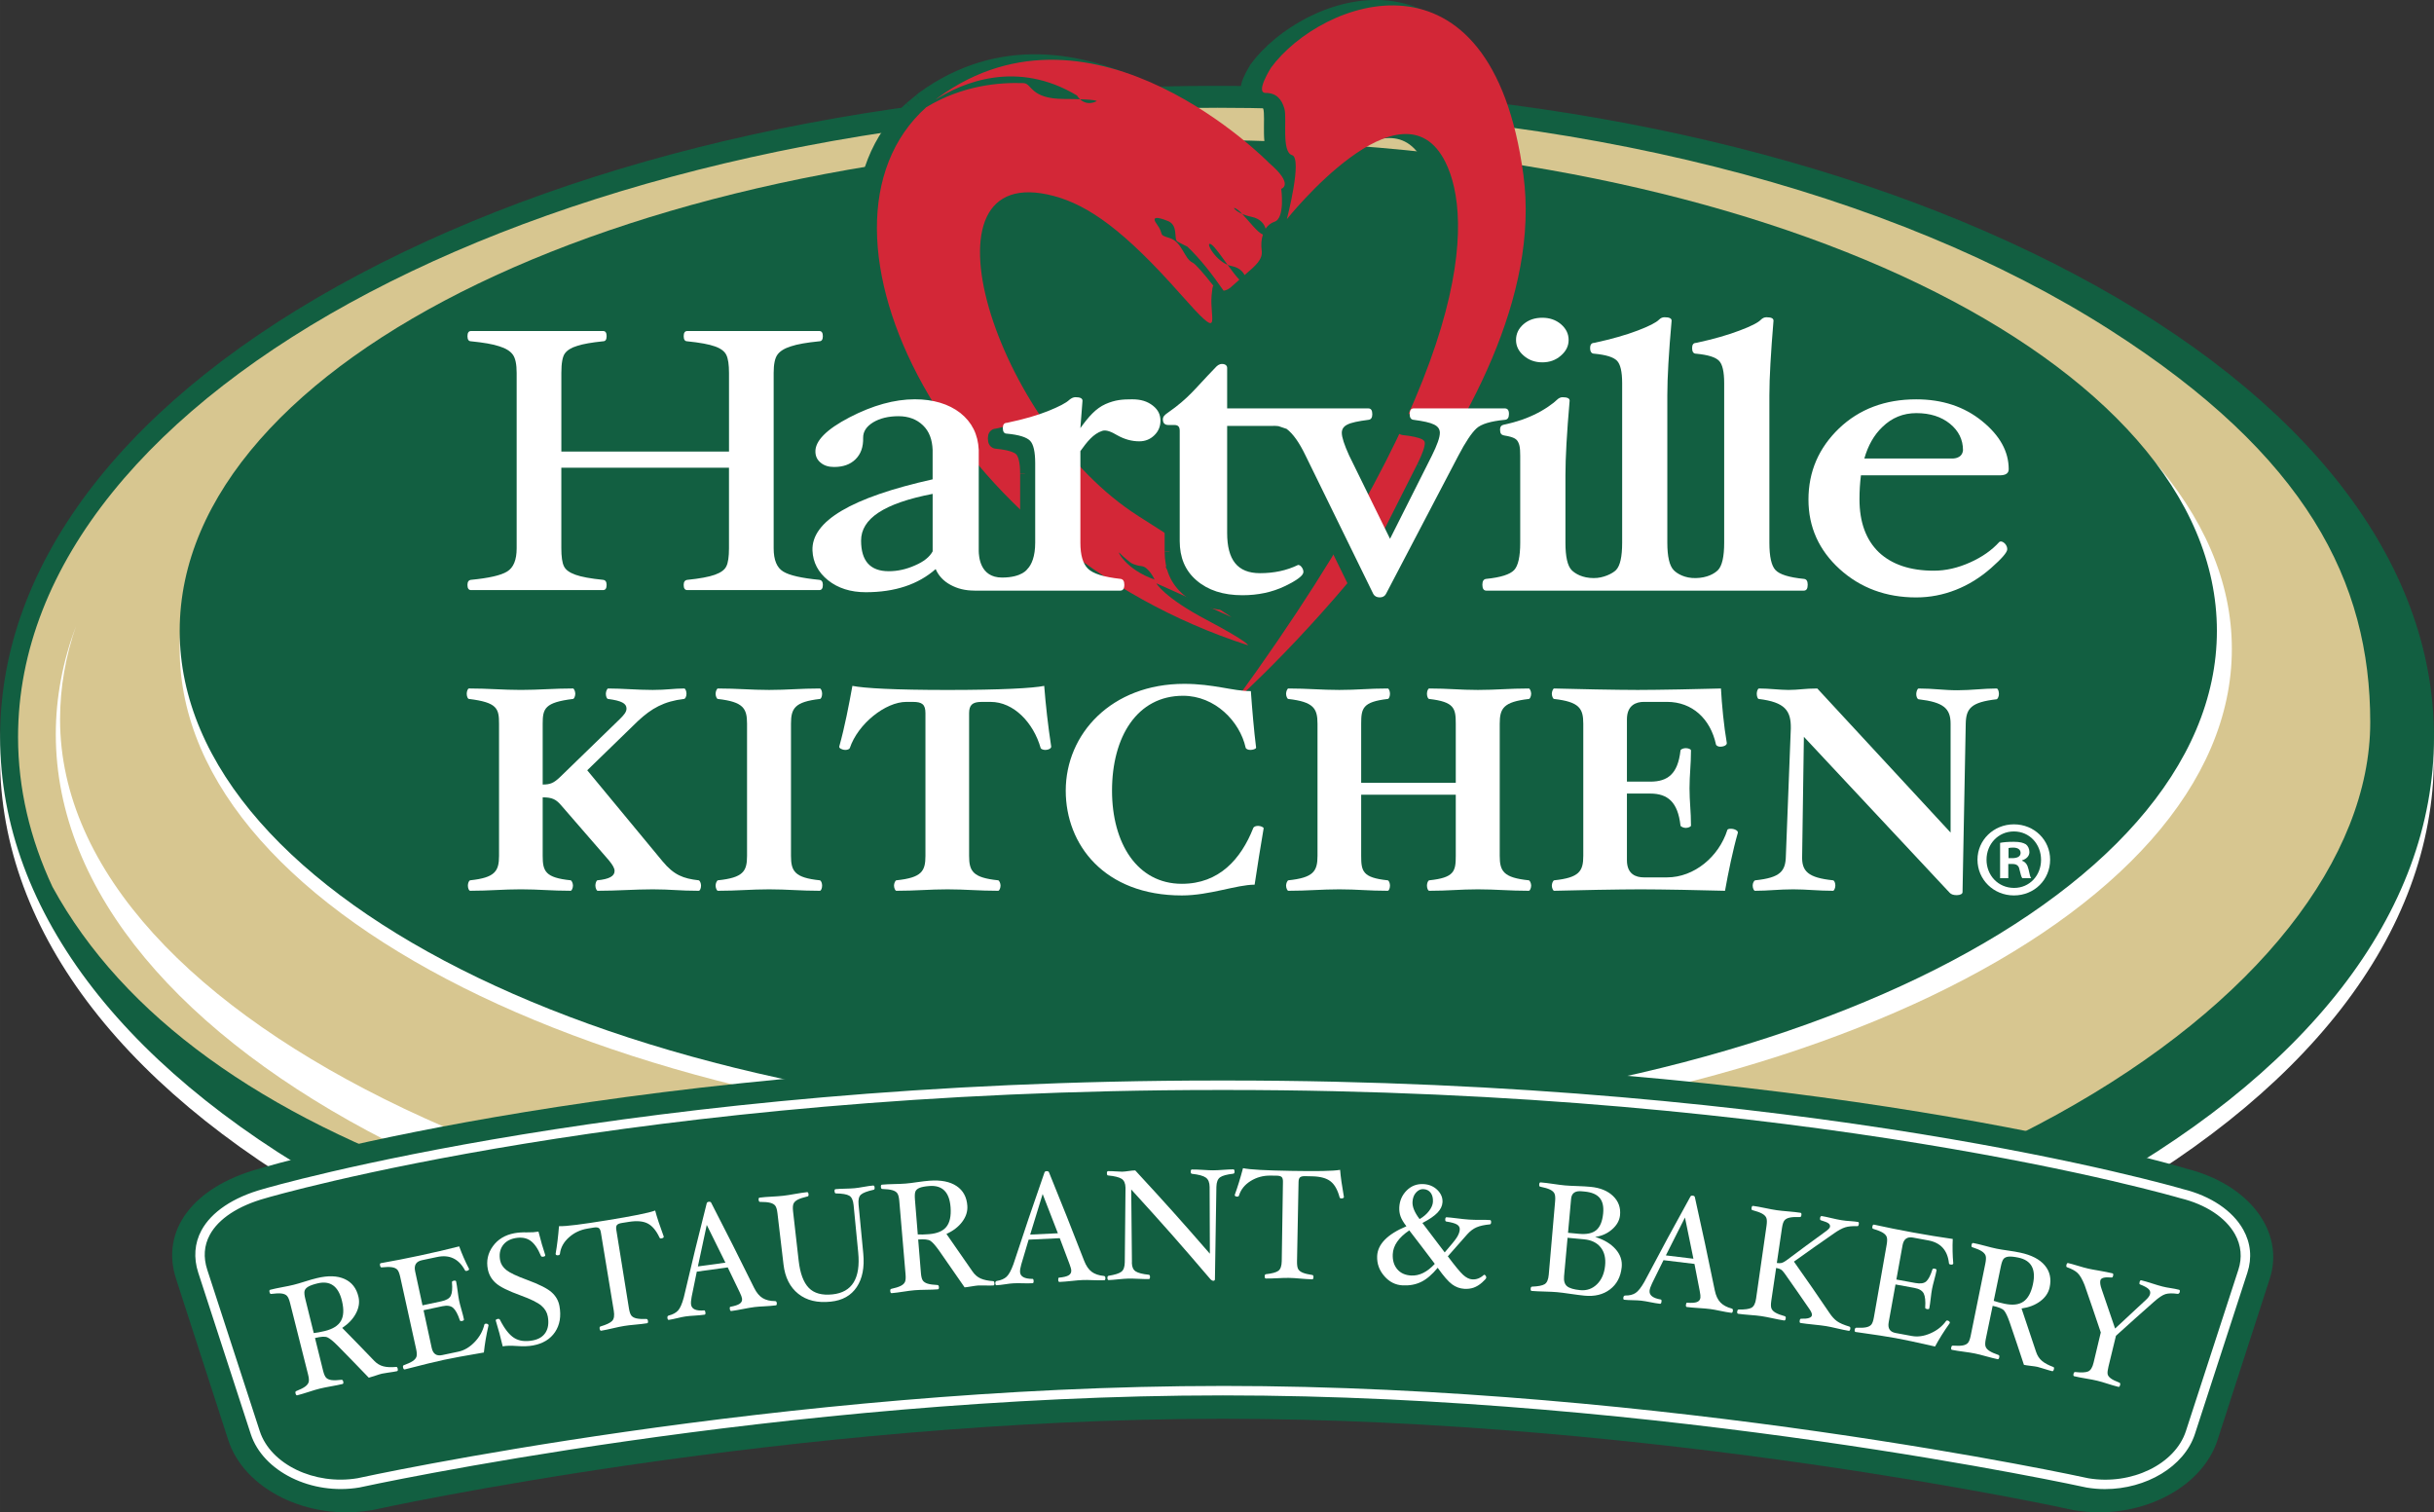 <?xml version="1.0" encoding="UTF-8"?> <svg xmlns="http://www.w3.org/2000/svg" xmlns:xlink="http://www.w3.org/1999/xlink" xmlns:xodm="http://www.corel.com/coreldraw/odm/2003" xml:space="preserve" width="185.251mm" height="115.103mm" version="1.1" style="shape-rendering:geometricPrecision; text-rendering:geometricPrecision; image-rendering:optimizeQuality; fill-rule:evenodd; clip-rule:evenodd" viewBox="0 0 184.899 114.885"><rect x="0" y="0" width="184.899" height="114.885" fill="#333333" stroke="none"/> <defs> <style type="text/css"> .str0 {stroke:#125F41;stroke-width:0.719;stroke-miterlimit:4} .fil3 {fill:none} .fil4 {fill:#D32737} .fil1 {fill:#D7C690} .fil2 {fill:#125F41} .fil0 {fill:white} </style> </defs> <g id="Layer_x0020_1">  <g id="_736420992"> <path class="fil0" d="M157.607 22.401c-17.415,-9.229 -40.553,-14.312 -65.161,-14.312 -24.596,0 -47.738,5.082 -65.153,14.312 -17.599,9.323 -27.293,21.811 -27.293,35.143 0,13.353 9.694,25.835 27.293,35.158 17.414,9.229 40.556,14.314 65.153,14.314 24.608,0 47.746,-5.085 65.161,-14.314 17.595,-9.323 27.284,-21.805 27.284,-35.158 0,-13.332 -9.689,-25.821 -27.284,-35.143z"></path> <path class="fil1" d="M0.609 55.797c0,26.635 40.938,48.234 91.436,48.234 50.495,0 91.433,-21.599 91.433,-48.234 0,-26.627 -40.938,-48.208 -91.433,-48.208 -50.498,0 -91.436,21.581 -91.436,48.208z"></path> <path class="fil0" d="M169.543 49.297c0,20.589 -34.895,37.279 -77.949,37.279 -43.049,0 -77.945,-16.691 -77.945,-37.279 0,-20.598 34.895,-37.279 77.945,-37.279 43.054,0 77.949,16.681 77.949,37.279z"></path> <path class="fil2" d="M92.457 8.187c27.053,0 51.406,6.372 67.838,16.88 14.934,9.553 19.761,19.125 19.761,29.798 0,20.519 -34.106,44.521 -88.353,43.442 -45.511,-0.901 -76.93,-11.24 -87.715,-30.931 -1.705,-3.646 -2.617,-7.474 -2.617,-11.389 0,-26.354 40.857,-47.799 91.085,-47.799zm65.153 12.652l0 0c-17.414,-9.229 -40.557,-14.318 -65.153,-14.318 -24.608,0 -47.75,5.089 -65.164,14.318 -17.595,9.322 -27.286,21.803 -27.286,35.148 0,13.34 9.691,25.828 27.286,35.154 17.414,9.229 40.556,14.316 65.164,14.316 24.597,0 47.74,-5.087 65.153,-14.316 17.599,-9.325 27.288,-21.814 27.288,-35.154 0,-13.345 -9.689,-25.825 -27.288,-35.148z"></path> <path class="fil0" d="M90.942 96.457c-45.524,0 -86.38,-18.717 -86.38,-41.809 0,-2.434 0.421,-4.791 1.213,-7.098 -1.003,2.673 -1.537,5.422 -1.537,8.227 0,24.083 38.674,43.69 84.879,43.69l1.826 -3.01z"></path> <path class="fil2" d="M168.407 47.923c0,20.582 -34.64,37.267 -77.378,37.267 -42.741,0 -77.379,-16.685 -77.379,-37.267 0,-20.598 34.638,-37.288 77.379,-37.288 42.738,0 77.378,16.69 77.378,37.288z"></path> <path class="fil2" d="M92.889 80.438c-44.743,-0.045 -72.137,8.019 -73.277,8.364 -4.955,1.385 -7.425,4.664 -6.24,8.339l3.968 12.256c1.213,3.754 6.076,6.138 10.845,5.33l0.082 -0.008 0.071 -0.014c0.32,-0.08 31.58,-6.926 64.558,-6.926 32.978,0 64.245,6.846 64.56,6.926l0.069 0.014 0.076 0.008c4.769,0.808 9.64,-1.576 10.853,-5.33l3.968 -12.256c1.161,-3.596 -1.582,-7.201 -6.392,-8.377l0.15 0.038c-1.137,-0.344 -28.541,-8.409 -73.29,-8.364z"></path> <path class="fil2" d="M165.727 90.677c0,0 -27.762,-8.279 -72.833,-8.235 -45.072,-0.045 -72.826,8.235 -72.826,8.235 -3.611,1.002 -5.539,3.208 -4.667,5.89l3.99 12.262c0.872,2.677 4.397,4.398 7.827,3.82 0,0 31.714,-7.006 65.676,-7.006 33.961,0 65.674,7.006 65.674,7.006 3.435,0.578 6.953,-1.143 7.826,-3.82l3.987 -12.262c0.878,-2.682 -1.302,-5.074 -4.653,-5.89z"></path> <path class="fil0" d="M92.895 105.283c33.611,0 65.434,6.944 65.751,7.015 3.256,0.548 6.584,-1.057 7.405,-3.581l3.988 -12.262c0.3,-0.919 0.213,-1.849 -0.254,-2.688 -0.709,-1.274 -2.219,-2.272 -4.142,-2.741l-0.018 -0.004c-0.277,-0.083 -28.089,-8.22 -72.369,-8.22 -0.241,0 -0.48,0 -0.721,0 -44.298,0 -72.088,8.136 -72.364,8.22 -2.076,0.575 -3.579,1.565 -4.237,2.79 -0.434,0.809 -0.498,1.698 -0.191,2.643l3.99 12.263c0.822,2.523 4.158,4.125 7.426,3.577 0.3,-0.067 32.123,-7.011 65.736,-7.011zm67.017 7.837l0 0c-0.466,0 -0.935,-0.038 -1.402,-0.117 -0.335,-0.074 -32.085,-7.001 -65.615,-7.001 -33.533,0 -65.282,6.927 -65.599,6.997 -3.622,0.609 -7.319,-1.211 -8.247,-4.059l-3.99 -12.263c-0.365,-1.124 -0.282,-2.232 0.241,-3.206 0.751,-1.398 2.41,-2.514 4.672,-3.141 0.27,-0.081 28.166,-8.248 72.562,-8.248 0.241,0 0.48,0 0.723,0 44.109,0 71.934,8.061 72.566,8.247 2.112,0.516 3.786,1.642 4.59,3.088 0.568,1.018 0.675,2.146 0.311,3.26l-3.988 12.262c-0.808,2.478 -3.707,4.18 -6.823,4.18z"></path> <path class="fil2" d="M83.787 41.958c0.233,0.25 0.881,0.754 0.881,0.754 0,0 0.283,0.185 0.807,0.243 0.519,0.054 0.979,1.022 0.979,1.022 -2.231,-0.767 -2.894,-2.278 -2.668,-2.019zm-14.683 -33.862l0 0c-10.288,9.248 1.511,33.488 24.447,40.865 0,0 0.096,-0.201 -3.142,-1.924 -3.246,-1.712 -3.825,-2.775 -3.825,-2.775l5.721 2.569c0,0 -3.054,-1.914 -4.531,-3.265 -1.477,-1.335 1.076,0.074 0.445,-1.358 -0.631,-1.446 3.578,1.113 -3.002,-3.058 -10.878,-6.923 -17.265,-27.202 -6.431,-24.319 2.653,0.71 5.389,2.651 9.665,7.49 3.256,3.695 2.171,1.957 2.327,0.059 0.038,-0.467 0.074,-0.668 0.131,-0.727 -0.714,-0.905 -1.345,-1.648 -1.578,-1.759 -0.634,-0.29 -0.787,-1.575 -1.74,-1.861 -0.95,-0.291 -0.356,-0.217 -0.977,-1.07 -0.626,-0.84 0.747,-0.26 0.747,-0.26 0.95,0.282 0.504,1.398 0.824,1.595 0.07,0.038 0.141,0.075 0.21,0.111 0.269,0.149 0.528,0.26 0.528,0.26 0.994,0.934 1.958,2.189 2.765,3.354 0.184,-0.011 0.418,-0.11 0.705,-0.379 0.167,-0.168 0.334,-0.326 0.492,-0.452 -0.26,-0.282 -0.575,-0.705 -0.89,-1.135 -1.058,-0.436 -1.766,-1.894 -1.225,-1.523 0.26,0.172 0.743,0.855 1.225,1.523 0.093,0.037 0.191,0.074 0.29,0.095 0.572,0.111 0.86,0.409 0.998,0.683 0.85,-0.72 1.402,-1.171 1.298,-1.87 -0.056,-0.42 -0.026,-0.838 0.093,-1.209 -0.402,-0.149 -1.06,-1.022 -1.562,-1.558 -0.665,-0.29 -0.821,-0.646 -0.357,-0.334 0.102,0.074 0.223,0.191 0.357,0.334 0.189,0.084 0.411,0.166 0.681,0.221 0.732,0.145 0.992,0.58 1.089,0.897 0.163,-0.243 0.386,-0.428 0.679,-0.525 0.82,-0.275 0.504,-2.501 0.504,-2.501 0,0 1.03,-0.297 -0.917,-1.966 0,0 -13.283,-13.597 -25.138,-4.978 -0.074,0.058 -0.136,0.117 -0.204,0.169l-0.705 0.579z"></path> <path class="fil3 str0" d="M83.787 41.958c0.233,0.25 0.881,0.754 0.881,0.754 0,0 0.283,0.185 0.807,0.243 0.519,0.054 0.979,1.022 0.979,1.022 -2.231,-0.767 -2.894,-2.278 -2.668,-2.019z"></path> <path class="fil3 str0" d="M69.104 8.095c-10.288,9.248 1.511,33.488 24.447,40.865 0,0 0.096,-0.201 -3.142,-1.924 -3.246,-1.712 -3.825,-2.775 -3.825,-2.775"></path> <line class="fil3 str0" x1="86.584" y1="44.261" x2="92.305" y2="46.83"></line> <path class="fil3 str0" d="M92.305 46.83c0,0 -3.054,-1.914 -4.531,-3.265 -1.477,-1.335 1.076,0.074 0.445,-1.358 -0.631,-1.446 3.578,1.113 -3.002,-3.058 -10.878,-6.923 -17.265,-27.202 -6.431,-24.319 2.653,0.71 5.389,2.651 9.665,7.49 3.256,3.695 2.171,1.957 2.327,0.059 0.038,-0.467 0.074,-0.668 0.131,-0.727 -0.714,-0.905 -1.345,-1.648 -1.578,-1.759 -0.634,-0.29 -0.787,-1.575 -1.74,-1.861 -0.95,-0.291 -0.356,-0.217 -0.977,-1.07 -0.626,-0.84 0.747,-0.26 0.747,-0.26 0.95,0.282 0.504,1.398 0.824,1.595 0.07,0.038 0.141,0.075 0.21,0.111 0.269,0.149 0.528,0.26 0.528,0.26 0.994,0.934 1.958,2.189 2.765,3.354 0.184,-0.011 0.418,-0.11 0.705,-0.379 0.167,-0.168 0.334,-0.326 0.492,-0.452 -0.26,-0.282 -0.575,-0.705 -0.89,-1.135 -1.058,-0.436 -1.766,-1.894 -1.225,-1.523 0.26,0.172 0.743,0.855 1.225,1.523 0.093,0.037 0.191,0.074 0.29,0.095 0.572,0.111 0.86,0.409 0.998,0.683 0.85,-0.72 1.402,-1.171 1.298,-1.87 -0.056,-0.42 -0.026,-0.838 0.093,-1.209 -0.402,-0.149 -1.06,-1.022 -1.562,-1.558 -0.665,-0.29 -0.821,-0.646 -0.357,-0.334 0.102,0.074 0.223,0.191 0.357,0.334 0.189,0.084 0.411,0.166 0.681,0.221 0.732,0.145 0.992,0.58 1.089,0.897 0.163,-0.243 0.386,-0.428 0.679,-0.525 0.82,-0.275 0.504,-2.501 0.504,-2.501 0,0 1.03,-0.297 -0.917,-1.966 0,0 -13.283,-13.597 -25.138,-4.978 -0.074,0.058 -0.136,0.117 -0.204,0.169"></path> <line class="fil3 str0" x1="69.809" y1="7.516" x2="69.104" y2="8.095"></line> <path class="fil2" d="M92.562 53.212c0,0 24.355,-21.72 21.909,-39.96 -2.449,-18.241 -15.406,-13.307 -19.172,-8.163 0,0 -1.225,1.921 -0.408,1.921 0.817,0 1.224,0.479 1.428,1.195 0.204,0.72 -0.241,3.286 0.575,3.525 0.812,0.237 -0.4,4.874 -0.4,4.874 0,0 8.765,-11.012 12.058,-4.317 2.05,4.162 2.367,15.715 -15.991,40.924z"></path> <path class="fil3 str0" d="M92.562 53.212c0,0 24.355,-21.72 21.909,-39.96 -2.449,-18.241 -15.406,-13.307 -19.172,-8.163 0,0 -1.225,1.921 -0.408,1.921 0.817,0 1.224,0.479 1.428,1.195 0.204,0.72 -0.241,3.286 0.575,3.525 0.812,0.237 -0.4,4.874 -0.4,4.874 0,0 8.765,-11.012 12.058,-4.317 2.05,4.162 2.367,15.715 -15.991,40.924z"></path> <path class="fil4" d="M85.048 42.007c0.229,0.26 0.872,0.757 0.872,0.757 0,0 0.288,0.185 0.812,0.245 0.523,0.052 0.978,1.017 0.978,1.017 -2.23,-0.766 -2.894,-2.279 -2.663,-2.019zm11.357 -29.63l0 0c0,0 -13.276,-13.595 -25.134,-4.971 -0.071,0.047 -0.136,0.111 -0.208,0.165 2.019,-1.278 6.162,-3.074 10.756,-0.314 0,0 0.075,0.141 0.223,0.282 1.327,0.041 1.272,0.148 1.272,0.148 -0.612,0.297 -1.034,0.074 -1.272,-0.148 -0.315,-0.012 -0.714,-0.022 -1.206,-0.022 -2.579,0 -2.43,-1.171 -3.079,-1.203 -1.808,-0.06 -4.59,0.143 -7.399,1.834 -10.284,9.238 1.518,33.488 24.448,40.871 0,0 0.103,-0.208 -3.145,-1.929 -3.238,-1.706 -3.821,-2.779 -3.821,-2.779l5.722 2.572c0,0 -3.058,-1.919 -4.536,-3.265 -1.475,-1.336 1.085,0.074 0.454,-1.359 -0.631,-1.438 3.573,1.121 -3.005,-3.057 -10.88,-6.916 -17.262,-27.197 -6.431,-24.317 2.657,0.705 5.383,2.649 9.665,7.495 3.259,3.688 2.168,1.944 2.331,0.053 0.038,-0.46 0.074,-0.668 0.13,-0.732 -0.714,-0.906 -1.344,-1.644 -1.58,-1.754 -0.637,-0.297 -0.785,-1.573 -1.741,-1.864 -0.949,-0.288 -0.352,-0.214 -0.979,-1.067 -0.625,-0.846 0.748,-0.264 0.748,-0.264 0.954,0.286 0.509,1.4 0.825,1.595 0.07,0.042 0.139,0.08 0.214,0.116 0.265,0.149 0.528,0.26 0.528,0.26 0.986,0.927 1.955,2.187 2.765,3.361 0.185,-0.022 0.412,-0.111 0.696,-0.393 0.176,-0.164 0.342,-0.312 0.501,-0.445 -0.267,-0.275 -0.579,-0.706 -0.894,-1.129 -1.057,-0.443 -1.77,-1.909 -1.221,-1.537 0.26,0.179 0.739,0.869 1.221,1.537 0.096,0.036 0.188,0.069 0.29,0.089 0.575,0.111 0.856,0.408 1.002,0.69 0.845,-0.727 1.395,-1.181 1.298,-1.877 -0.059,-0.423 -0.027,-0.832 0.093,-1.203 -0.408,-0.148 -1.067,-1.035 -1.566,-1.558 -0.661,-0.297 -0.817,-0.653 -0.36,-0.334 0.104,0.074 0.229,0.186 0.36,0.334 0.19,0.074 0.412,0.155 0.685,0.208 0.729,0.146 0.993,0.587 1.085,0.905 0.167,-0.245 0.39,-0.43 0.678,-0.528 0.822,-0.273 0.509,-2.499 0.509,-2.499 0,0 1.028,-0.297 -0.924,-1.967z"></path> <path class="fil4" d="M93.815 53.264c0,0 24.363,-21.72 21.913,-39.96 -2.448,-18.246 -15.409,-13.301 -19.174,-8.163 0,0 -1.222,1.918 -0.408,1.918 0.816,0 1.22,0.479 1.425,1.199 0.207,0.727 -0.238,3.287 0.579,3.525 0.812,0.245 -0.394,4.868 -0.394,4.868 0,0 8.76,-11.005 12.058,-4.31 2.044,4.155 2.359,15.716 -15.998,40.924z"></path> <path class="fil2" d="M61.458 25.942c0.178,0 0.263,0.126 0.263,0.386 0,0.259 -0.085,0.393 -0.263,0.393 -0.946,0.089 -1.666,0.222 -2.159,0.37 -0.486,0.162 -0.825,0.371 -1.02,0.638 -0.194,0.268 -0.297,0.736 -0.297,1.403l0 13.32c0,0.869 0.241,1.462 0.73,1.75 0.487,0.29 1.395,0.513 2.746,0.639 0.178,0.022 0.263,0.148 0.263,0.381 0,0.271 -0.085,0.398 -0.263,0.398l-10.04 0c-0.179,0 -0.263,-0.127 -0.263,-0.398 0,-0.233 0.093,-0.359 0.278,-0.381 0.938,-0.089 1.633,-0.223 2.088,-0.386 0.458,-0.171 0.75,-0.393 0.88,-0.652 0.126,-0.275 0.189,-0.72 0.189,-1.351l0 -6.139 -12.738 0 0 6.139c0,0.63 0.064,1.076 0.194,1.351 0.13,0.26 0.418,0.482 0.879,0.652 0.456,0.164 1.153,0.297 2.099,0.386 0.182,0.022 0.268,0.148 0.268,0.381 0,0.271 -0.086,0.398 -0.268,0.398l-10.036 0c-0.177,0 -0.263,-0.127 -0.263,-0.398 0,-0.233 0.086,-0.359 0.263,-0.381 1.347,-0.126 2.263,-0.349 2.746,-0.639 0.487,-0.288 0.729,-0.882 0.729,-1.75l0 -13.32c0,-0.667 -0.098,-1.135 -0.293,-1.403 -0.194,-0.267 -0.538,-0.476 -1.029,-0.638 -0.483,-0.148 -1.206,-0.281 -2.152,-0.37 -0.177,0 -0.263,-0.134 -0.263,-0.393 0,-0.26 0.086,-0.386 0.263,-0.386l10.036 0c0.182,0 0.268,0.126 0.268,0.386 0,0.259 -0.086,0.393 -0.268,0.393 -0.863,0.084 -1.521,0.199 -1.967,0.334 -0.445,0.148 -0.76,0.334 -0.937,0.572 -0.176,0.245 -0.268,0.742 -0.268,1.506l0 5.952 12.738 0 0 -5.952c0,-0.636 -0.063,-1.098 -0.189,-1.369 -0.13,-0.263 -0.416,-0.487 -0.872,-0.657 -0.448,-0.163 -1.15,-0.296 -2.108,-0.385 -0.183,0 -0.267,-0.134 -0.267,-0.393 0,-0.26 0.084,-0.386 0.263,-0.386l10.04 0z"></path> <path class="fil3 str0" d="M61.458 25.942c0.178,0 0.263,0.126 0.263,0.386 0,0.259 -0.085,0.393 -0.263,0.393 -0.946,0.089 -1.666,0.222 -2.159,0.37 -0.486,0.162 -0.825,0.371 -1.02,0.638 -0.194,0.268 -0.297,0.736 -0.297,1.403"></path> <line class="fil3 str0" x1="57.981" y1="29.132" x2="57.981" y2="42.452"></line> <path class="fil3 str0" d="M57.981 42.452c0,0.869 0.241,1.462 0.73,1.75 0.487,0.29 1.395,0.513 2.746,0.639 0.178,0.022 0.263,0.148 0.263,0.381 0,0.271 -0.085,0.398 -0.263,0.398"></path> <line class="fil3 str0" x1="61.458" y1="45.621" x2="51.417" y2="45.621"></line> <path class="fil3 str0" d="M51.417 45.621c-0.179,0 -0.263,-0.127 -0.263,-0.398 0,-0.233 0.093,-0.359 0.278,-0.381 0.938,-0.089 1.633,-0.223 2.088,-0.386 0.458,-0.171 0.75,-0.393 0.88,-0.652 0.126,-0.275 0.189,-0.72 0.189,-1.351"></path> <polyline class="fil3 str0" points="54.59,42.452 54.59,36.313 41.852,36.313 41.852,42.452 "></polyline> <path class="fil3 str0" d="M41.852 42.452c0,0.63 0.064,1.076 0.194,1.351 0.13,0.26 0.418,0.482 0.879,0.652 0.456,0.164 1.153,0.297 2.099,0.386 0.182,0.022 0.268,0.148 0.268,0.381 0,0.271 -0.086,0.398 -0.268,0.398"></path> <line class="fil3 str0" x1="45.024" y1="45.621" x2="34.988" y2="45.621"></line> <path class="fil3 str0" d="M34.988 45.621c-0.177,0 -0.263,-0.127 -0.263,-0.398 0,-0.233 0.086,-0.359 0.263,-0.381 1.347,-0.126 2.263,-0.349 2.746,-0.639 0.487,-0.288 0.729,-0.882 0.729,-1.75"></path> <line class="fil3 str0" x1="38.462" y1="42.452" x2="38.462" y2="29.132"></line> <path class="fil3 str0" d="M38.462 29.132c0,-0.667 -0.098,-1.135 -0.293,-1.403 -0.194,-0.267 -0.538,-0.476 -1.029,-0.638 -0.483,-0.148 -1.206,-0.281 -2.152,-0.37 -0.177,0 -0.263,-0.134 -0.263,-0.393 0,-0.26 0.086,-0.386 0.263,-0.386"></path> <line class="fil3 str0" x1="34.988" y1="25.942" x2="45.024" y2="25.942"></line> <path class="fil3 str0" d="M45.024 25.942c0.182,0 0.268,0.126 0.268,0.386 0,0.259 -0.086,0.393 -0.268,0.393 -0.863,0.084 -1.521,0.199 -1.967,0.334 -0.445,0.148 -0.76,0.334 -0.937,0.572 -0.176,0.245 -0.268,0.742 -0.268,1.506"></path> <polyline class="fil3 str0" points="41.852,29.132 41.852,35.084 54.59,35.084 54.59,29.132 "></polyline> <path class="fil3 str0" d="M54.59 29.132c0,-0.636 -0.063,-1.098 -0.189,-1.369 -0.13,-0.263 -0.416,-0.487 -0.872,-0.657 -0.448,-0.163 -1.15,-0.296 -2.108,-0.385 -0.183,0 -0.267,-0.134 -0.267,-0.393 0,-0.26 0.084,-0.386 0.263,-0.386"></path> <line class="fil3 str0" x1="51.417" y1="25.942" x2="61.458" y2="25.942"></line> <path class="fil2" d="M73.25 45.658l11.072 0c0.204,0 0.303,-0.148 0.303,-0.46 0,-0.26 -0.099,-0.408 -0.303,-0.43 -1.258,-0.148 -2.074,-0.408 -2.457,-0.779 -0.387,-0.371 -0.572,-1.029 -0.572,-1.966l0 -6.97c0.482,-0.674 0.965,-1.305 1.659,-1.532 0.307,-0.106 0.696,0.079 1.131,0.324 0.553,0.312 1.11,0.473 1.67,0.473 0.448,0 0.831,-0.154 1.141,-0.458 0.316,-0.296 0.472,-0.667 0.472,-1.113 0,-0.423 -0.148,-0.815 -0.575,-1.139 -0.417,-0.323 -0.917,-0.485 -1.577,-0.493 -0.723,0 -1.28,0.042 -2.012,0.372 -0.741,0.329 -1.29,0.949 -1.91,1.817l0.156 -2.078c0,-0.164 -0.178,-0.26 -0.538,-0.26 -0.152,0 -0.305,0.066 -0.454,0.191 -0.259,0.24 -0.797,0.532 -1.617,0.855 -0.823,0.327 -1.87,0.631 -3.132,0.905 -0.204,0 -0.306,0.127 -0.306,0.386 0,0.285 0.103,0.43 0.306,0.43 0.909,0.09 1.493,0.267 1.753,0.535 0.259,0.281 0.393,0.845 0.393,1.706l0 6.033c0,1.071 -0.278,1.685 -0.587,2.019 0,0 -0.403,0.641 -1.929,0.637 -1.701,-0.002 -1.762,-1.654 -1.772,-2.01l0 -7.681c-0.045,-1.17 -0.509,-2.115 -1.4,-2.802 -0.891,-0.701 -2.069,-1.056 -3.461,-1.056 -1.54,0 -3.19,0.467 -4.953,1.383 -1.762,0.917 -2.624,1.794 -2.597,2.625 0.019,0.355 0.158,0.63 0.418,0.838 0.264,0.201 0.603,0.312 1.01,0.312 0.686,0 1.231,-0.201 1.629,-0.593 0.4,-0.387 0.588,-0.94 0.578,-1.633 -0.009,-0.469 0.248,-0.858 0.76,-1.165 0.52,-0.318 1.161,-0.468 1.921,-0.468 0.761,0 1.381,0.223 1.861,0.69 0.477,0.46 0.704,1.082 0.737,1.868l0 2.228c-6.178,1.383 -9.22,3.191 -9.128,5.416 0.037,0.898 0.427,1.655 1.184,2.255 0.753,0.602 1.71,0.899 2.86,0.899 2.216,0 3.989,-0.577 5.315,-1.756 0.207,0.511 0.585,0.903 1.123,1.199 0.539,0.297 1.113,0.446 1.827,0.446zm-3.181 -2.983l0 0c-0.233,0.423 -0.686,0.779 -1.346,1.076 -0.649,0.28 -1.317,0.423 -1.993,0.423 -1.401,0 -2.107,-0.772 -2.107,-2.315 0,-1.655 1.722,-2.832 5.446,-3.546l0 4.363z"></path> <line class="fil3 str0" x1="73.25" y1="45.658" x2="84.321" y2="45.658"></line> <path class="fil3 str0" d="M84.321 45.658c0.204,0 0.303,-0.148 0.303,-0.46 0,-0.26 -0.099,-0.408 -0.303,-0.43 -1.258,-0.148 -2.074,-0.408 -2.457,-0.779 -0.387,-0.371 -0.572,-1.029 -0.572,-1.966"></path> <line class="fil3 str0" x1="81.292" y1="42.022" x2="81.292" y2="35.052"></line> <path class="fil3 str0" d="M81.292 35.052c0.482,-0.674 0.965,-1.305 1.659,-1.532 0.307,-0.106 0.696,0.079 1.131,0.324 0.553,0.312 1.11,0.473 1.67,0.473 0.448,0 0.831,-0.154 1.141,-0.458 0.316,-0.296 0.472,-0.667 0.472,-1.113 0,-0.423 -0.148,-0.815 -0.575,-1.139 -0.417,-0.323 -0.917,-0.485 -1.577,-0.493 -0.723,0 -1.28,0.042 -2.012,0.372 -0.741,0.329 -1.29,0.949 -1.91,1.817"></path> <line class="fil3 str0" x1="81.292" y1="33.303" x2="81.448" y2="31.225"></line> <path class="fil3 str0" d="M81.448 31.225c0,-0.164 -0.178,-0.26 -0.538,-0.26 -0.152,0 -0.305,0.066 -0.454,0.191 -0.259,0.24 -0.797,0.532 -1.617,0.855 -0.823,0.327 -1.87,0.631 -3.132,0.905 -0.204,0 -0.306,0.127 -0.306,0.386 0,0.285 0.103,0.43 0.306,0.43 0.909,0.09 1.493,0.267 1.753,0.535 0.259,0.281 0.393,0.845 0.393,1.706"></path> <line class="fil3 str0" x1="77.854" y1="35.974" x2="77.854" y2="42.007"></line> <path class="fil3 str0" d="M77.854 42.007c0,1.071 -0.278,1.685 -0.587,2.019 0,0 -0.403,0.641 -1.929,0.637 -1.701,-0.002 -1.762,-1.654 -1.772,-2.01"></path> <line class="fil3 str0" x1="73.565" y1="42.653" x2="73.565" y2="34.972"></line> <path class="fil3 str0" d="M73.565 34.972c-0.045,-1.17 -0.509,-2.115 -1.4,-2.802 -0.891,-0.701 -2.069,-1.056 -3.461,-1.056 -1.54,0 -3.19,0.467 -4.953,1.383 -1.762,0.917 -2.624,1.794 -2.597,2.625 0.019,0.355 0.158,0.63 0.418,0.838 0.264,0.201 0.603,0.312 1.01,0.312 0.686,0 1.231,-0.201 1.629,-0.593 0.4,-0.387 0.588,-0.94 0.578,-1.633 -0.009,-0.469 0.248,-0.858 0.76,-1.165 0.52,-0.318 1.161,-0.468 1.921,-0.468 0.761,0 1.381,0.223 1.861,0.69 0.477,0.46 0.704,1.082 0.737,1.868"></path> <line class="fil3 str0" x1="70.069" y1="34.971" x2="70.069" y2="37.199"></line> <path class="fil3 str0" d="M70.069 37.199c-6.178,1.383 -9.22,3.191 -9.128,5.416 0.037,0.898 0.427,1.655 1.184,2.255 0.753,0.602 1.71,0.899 2.86,0.899 2.216,0 3.989,-0.577 5.315,-1.756 0.207,0.511 0.585,0.903 1.123,1.199 0.539,0.297 1.113,0.446 1.827,0.446"></path> <path class="fil3 str0" d="M70.069 42.675c-0.233,0.423 -0.686,0.779 -1.346,1.076 -0.649,0.28 -1.317,0.423 -1.993,0.423 -1.401,0 -2.107,-0.772 -2.107,-2.315 0,-1.655 1.722,-2.832 5.446,-3.546"></path> <line class="fil3 str0" x1="70.069" y1="38.312" x2="70.069" y2="42.675"></line> <path class="fil2" d="M113.522 31.803l-6.91 0c-0.204,0 -0.306,0.149 -0.306,0.446 0,0.275 0.102,0.418 0.306,0.446 0.727,0.074 1.24,0.196 1.539,0.334 0.297,0.148 0.445,0.359 0.445,0.641 0,0.349 -0.199,0.932 -0.602,1.734l-3.188 6.322 -3.105 -6.345c-0.372,-0.816 -0.557,-1.384 -0.557,-1.711 0,-0.282 0.148,-0.493 0.435,-0.641 0.288,-0.138 0.815,-0.259 1.584,-0.334 0.203,-0.028 0.307,-0.171 0.307,-0.446 0,-0.297 -0.104,-0.446 -0.307,-0.446l-10.72 0 0 -3.072c0,-0.178 -0.148,-0.3 -0.399,-0.3 -0.212,0 -0.36,0.145 -0.519,0.3 -1.559,1.604 -1.975,2.276 -3.626,3.443 -0.204,0.149 -0.344,0.26 -0.344,0.482 0,0.275 0.14,0.409 0.427,0.409l0.445 0c0.307,0 0.408,0.151 0.408,0.46l0 8.37c0,1.239 0.408,2.226 1.277,2.983 0.868,0.756 2.026,1.135 3.483,1.135 1.187,0 2.257,-0.228 3.21,-0.69 0.951,-0.454 1.429,-0.817 1.429,-1.081 0,-0.126 -0.047,-0.254 -0.13,-0.366 -0.085,-0.111 -0.177,-0.164 -0.278,-0.164 -0.864,0.408 -1.828,0.622 -2.894,0.622 -1.713,0 -2.487,-1.02 -2.487,-3.057l0 -8.139 3.404 0c0,0 0.222,-0.022 0.501,0.021l0.613 0.217c0.482,0.367 0.965,1.039 1.436,2.026l5.149 10.503c0.09,0.177 0.252,0.256 0.486,0.256 0.219,0 0.378,-0.079 0.47,-0.256l5.506 -10.503c0.551,-1.044 1.006,-1.73 1.37,-2.068 0.368,-0.331 1.082,-0.551 2.159,-0.64 0.203,-0.024 0.304,-0.173 0.304,-0.446 0,-0.297 -0.103,-0.446 -0.317,-0.446z"></path> <line class="fil3 str0" x1="113.522" y1="31.803" x2="106.611" y2="31.803"></line> <path class="fil3 str0" d="M106.611 31.803c-0.204,0 -0.306,0.149 -0.306,0.446 0,0.275 0.102,0.418 0.306,0.446 0.727,0.074 1.24,0.196 1.539,0.334 0.297,0.148 0.445,0.359 0.445,0.641 0,0.349 -0.199,0.932 -0.602,1.734"></path> <polyline class="fil3 str0" points="107.993,35.403 104.805,41.725 101.7,35.38 "></polyline> <path class="fil3 str0" d="M101.7 35.38c-0.372,-0.816 -0.557,-1.384 -0.557,-1.711 0,-0.282 0.148,-0.493 0.435,-0.641 0.288,-0.138 0.815,-0.259 1.584,-0.334 0.203,-0.028 0.307,-0.171 0.307,-0.446 0,-0.297 -0.104,-0.446 -0.307,-0.446"></path> <polyline class="fil3 str0" points="103.162,31.803 92.441,31.803 92.441,28.731 "></polyline> <path class="fil3 str0" d="M92.441 28.731c0,-0.178 -0.148,-0.3 -0.399,-0.3 -0.212,0 -0.36,0.145 -0.519,0.3 -1.559,1.604 -1.975,2.276 -3.626,3.443 -0.204,0.149 -0.344,0.26 -0.344,0.482 0,0.275 0.14,0.409 0.427,0.409"></path> <line class="fil3 str0" x1="87.98" y1="33.065" x2="88.424" y2="33.065"></line> <path class="fil3 str0" d="M88.424 33.065c0.307,0 0.408,0.151 0.408,0.46"></path> <line class="fil3 str0" x1="88.832" y1="33.525" x2="88.832" y2="41.895"></line> <path class="fil3 str0" d="M88.832 41.895c0,1.239 0.408,2.226 1.277,2.983 0.868,0.756 2.026,1.135 3.483,1.135 1.187,0 2.257,-0.228 3.21,-0.69 0.951,-0.454 1.429,-0.817 1.429,-1.081 0,-0.126 -0.047,-0.254 -0.13,-0.366 -0.085,-0.111 -0.177,-0.164 -0.278,-0.164 -0.864,0.408 -1.828,0.622 -2.894,0.622 -1.713,0 -2.487,-1.02 -2.487,-3.057"></path> <polyline class="fil3 str0" points="92.441,41.279 92.441,33.139 95.845,33.139 "></polyline> <path class="fil3 str0" d="M95.845 33.139c0,0 0.222,-0.022 0.501,0.021"></path> <line class="fil3 str0" x1="96.346" y1="33.16" x2="96.958" y2="33.377"></line> <path class="fil3 str0" d="M96.958 33.377c0.482,0.367 0.965,1.039 1.436,2.026"></path> <line class="fil3 str0" x1="98.394" y1="35.403" x2="103.543" y2="45.906"></line> <path class="fil3 str0" d="M103.543 45.906c0.09,0.177 0.252,0.256 0.486,0.256 0.219,0 0.378,-0.079 0.47,-0.256"></path> <line class="fil3 str0" x1="104.5" y1="45.906" x2="110.006" y2="35.403"></line> <path class="fil3 str0" d="M110.006 35.403c0.551,-1.044 1.006,-1.73 1.37,-2.068 0.368,-0.331 1.082,-0.551 2.159,-0.64 0.203,-0.024 0.304,-0.173 0.304,-0.446 0,-0.297 -0.103,-0.446 -0.317,-0.446"></path> <path class="fil2" d="M118.376 26.625c0,0.445 -0.198,0.853 -0.588,1.187 -0.389,0.334 -0.859,0.504 -1.409,0.504 -0.554,0 -1.021,-0.171 -1.416,-0.504 -0.385,-0.335 -0.586,-0.742 -0.586,-1.187 0,-0.483 0.197,-0.89 0.579,-1.207 0.386,-0.33 0.861,-0.5 1.423,-0.5 0.55,0 1.02,0.171 1.409,0.5 0.39,0.317 0.588,0.725 0.588,1.207zm1.92 18.086l0 0c-0.872,-0.017 -1.419,-0.329 -1.693,-0.61 -0.311,-0.334 -0.468,-1.022 -0.468,-2.093l0 -5.11c0,-1.346 0.101,-3.238 0.32,-5.672 0,-0.168 -0.182,-0.26 -0.538,-0.26 -0.153,0 -0.298,0.066 -0.424,0.191 -0.222,0.218 -0.945,0.769 -1.774,1.151 -0.535,0.255 -1.176,0.514 -2.244,0.736 -0.201,0.038 -0.312,0.133 -0.312,0.394 0,0.284 0.111,0.392 0.314,0.423 0.852,0.133 0.965,0.322 1.067,0.533 0.176,0.338 0.158,0.721 0.158,1.582l0 6.033c0,1.071 -0.158,1.759 -0.473,2.093 -0.316,0.318 -1.01,0.541 -2.097,0.667 -0.207,0.022 -0.308,0.171 -0.308,0.43 0,0.312 0.101,0.46 0.308,0.46l24.098 0c0.208,0 0.312,-0.148 0.312,-0.46 0,-0.26 -0.104,-0.408 -0.312,-0.43 -1.112,-0.126 -1.819,-0.349 -2.137,-0.667 -0.315,-0.334 -0.462,-1.022 -0.462,-2.093l0 -11.189c0,-1.351 0.101,-3.24 0.313,-5.677 0,-0.164 -0.181,-0.259 -0.538,-0.259 -0.153,0 -0.295,0.074 -0.425,0.207 -0.221,0.206 -0.754,0.483 -1.615,0.816 -0.853,0.334 -1.954,0.637 -3.302,0.928 -0.204,0 -0.308,0.127 -0.308,0.391 0,0.292 0.104,0.425 0.308,0.425 0.89,0.09 1.467,0.275 1.729,0.54 0.267,0.277 0.401,0.848 0.401,1.711l0 12.107c0,1.071 -0.159,1.759 -0.475,2.093 -0.263,0.281 -0.819,0.594 -1.681,0.615 -0.839,0.015 -1.421,-0.334 -1.688,-0.615 -0.313,-0.334 -0.474,-1.022 -0.474,-2.093l0 -11.189c0,-1.351 0.111,-3.24 0.322,-5.677 0,-0.164 -0.179,-0.259 -0.541,-0.259 -0.152,0 -0.29,0.074 -0.417,0.207 -0.218,0.206 -0.756,0.483 -1.613,0.816 -0.864,0.334 -1.961,0.637 -3.312,0.928 -0.203,0 -0.305,0.127 -0.305,0.391 0,0.292 0.101,0.425 0.312,0.425 0.884,0.09 1.465,0.275 1.729,0.54 0.265,0.277 0.393,0.848 0.393,1.711l0 12.107c0,1.071 -0.153,1.759 -0.468,2.093 -0.269,0.281 -0.995,0.615 -1.68,0.61z"></path> <path class="fil3 str0" d="M118.376 26.625c0,0.445 -0.198,0.853 -0.588,1.187 -0.389,0.334 -0.859,0.504 -1.409,0.504 -0.554,0 -1.021,-0.171 -1.416,-0.504 -0.385,-0.335 -0.586,-0.742 -0.586,-1.187 0,-0.483 0.197,-0.89 0.579,-1.207 0.386,-0.33 0.861,-0.5 1.423,-0.5 0.55,0 1.02,0.171 1.409,0.5 0.39,0.317 0.588,0.725 0.588,1.207z"></path> <path class="fil3 str0" d="M120.296 44.71c0.685,0.005 1.411,-0.329 1.68,-0.61 0.314,-0.334 0.468,-1.022 0.468,-2.093"></path> <line class="fil3 str0" x1="122.443" y1="42.007" x2="122.443" y2="29.899"></line> <path class="fil3 str0" d="M122.443 29.899c0,-0.864 -0.129,-1.435 -0.393,-1.711 -0.264,-0.265 -0.845,-0.45 -1.729,-0.54 -0.211,0 -0.312,-0.133 -0.312,-0.425 0,-0.265 0.101,-0.391 0.305,-0.391 1.351,-0.29 2.449,-0.594 3.312,-0.928 0.858,-0.334 1.396,-0.61 1.613,-0.816 0.127,-0.133 0.265,-0.207 0.417,-0.207 0.362,0 0.541,0.096 0.541,0.259 -0.211,2.438 -0.322,4.326 -0.322,5.677"></path> <line class="fil3 str0" x1="125.876" y1="30.817" x2="125.876" y2="42.007"></line> <path class="fil3 str0" d="M125.876 42.007c0,1.071 0.161,1.759 0.474,2.093 0.268,0.281 0.85,0.63 1.688,0.615 0.862,-0.022 1.418,-0.334 1.681,-0.615 0.316,-0.334 0.475,-1.022 0.475,-2.093"></path> <line class="fil3 str0" x1="130.194" y1="42.007" x2="130.194" y2="29.899"></line> <path class="fil3 str0" d="M130.194 29.899c0,-0.864 -0.134,-1.435 -0.401,-1.711 -0.262,-0.265 -0.838,-0.45 -1.729,-0.54 -0.204,0 -0.308,-0.133 -0.308,-0.425 0,-0.265 0.104,-0.391 0.308,-0.391 1.347,-0.29 2.449,-0.594 3.302,-0.928 0.862,-0.334 1.394,-0.61 1.615,-0.816 0.13,-0.133 0.272,-0.207 0.425,-0.207 0.357,0 0.538,0.096 0.538,0.259 -0.212,2.438 -0.313,4.326 -0.313,5.677"></path> <line class="fil3 str0" x1="133.632" y1="30.817" x2="133.632" y2="42.007"></line> <path class="fil3 str0" d="M133.632 42.007c0,1.071 0.148,1.759 0.462,2.093 0.317,0.318 1.025,0.541 2.137,0.667 0.208,0.022 0.312,0.171 0.312,0.43 0,0.312 -0.104,0.46 -0.312,0.46"></path> <line class="fil3 str0" x1="136.231" y1="45.658" x2="112.132" y2="45.658"></line> <path class="fil3 str0" d="M112.132 45.658c-0.207,0 -0.308,-0.148 -0.308,-0.46 0,-0.26 0.101,-0.408 0.308,-0.43 1.087,-0.126 1.781,-0.349 2.097,-0.667 0.315,-0.334 0.473,-1.022 0.473,-2.093"></path> <line class="fil3 str0" x1="114.703" y1="42.007" x2="114.703" y2="35.974"></line> <path class="fil3 str0" d="M114.703 35.974c0,-0.861 0.018,-1.244 -0.158,-1.582 -0.102,-0.211 -0.215,-0.4 -1.067,-0.533 -0.203,-0.03 -0.314,-0.138 -0.314,-0.423 0,-0.26 0.111,-0.356 0.312,-0.394 1.069,-0.222 1.71,-0.481 2.244,-0.736 0.829,-0.382 1.552,-0.932 1.774,-1.151 0.126,-0.124 0.271,-0.191 0.424,-0.191 0.355,0 0.538,0.091 0.538,0.26 -0.219,2.434 -0.32,4.326 -0.32,5.672"></path> <line class="fil3 str0" x1="118.136" y1="36.897" x2="118.136" y2="42.007"></line> <path class="fil3 str0" d="M118.136 42.007c0,1.071 0.156,1.759 0.468,2.093 0.274,0.281 0.82,0.594 1.693,0.61"></path> <path class="fil2" d="M144.79 32.174c1.048,0 1.893,0.27 2.549,0.795 0.669,0.541 1.004,1.212 1.004,2.025 -0.087,0.684 -0.859,0.631 -0.859,0.631l-6.636 0c0.27,-0.98 0.723,-1.781 1.371,-2.406 0.724,-0.696 1.578,-1.046 2.571,-1.046zm6.403 9.736l0 0 -0.103 0.038c-0.56,0.637 -1.301,1.172 -2.229,1.58 -0.914,0.408 -1.836,0.609 -2.745,0.609 -1.8,0 -3.191,-0.46 -4.174,-1.41 -0.984,-0.928 -1.466,-2.276 -1.466,-4.018 0,-0.625 0.037,-1.228 0.113,-1.822l10.537 0c0.455,0 0.686,-0.148 0.686,-0.446 0,-1.341 -0.675,-2.56 -2.021,-3.663 -1.355,-1.109 -3.024,-1.665 -5.009,-1.665 -2.372,0 -4.323,0.742 -5.864,2.226 -1.543,1.47 -2.318,3.27 -2.318,5.402 0,2.08 0.786,3.837 2.359,5.276 1.574,1.44 3.522,2.145 5.823,2.145 1.044,0 2.058,-0.185 3.007,-0.565 0.962,-0.385 1.853,-0.934 2.668,-1.651 0.821,-0.72 1.235,-1.198 1.235,-1.42 0,-0.171 -0.053,-0.313 -0.159,-0.43 -0.11,-0.116 -0.222,-0.186 -0.339,-0.186z"></path> <path class="fil3 str0" d="M144.79 32.174c1.048,0 1.893,0.27 2.549,0.795 0.669,0.541 1.004,1.212 1.004,2.025 -0.087,0.684 -0.859,0.631 -0.859,0.631"></path> <line class="fil3 str0" x1="147.484" y1="35.625" x2="140.848" y2="35.625"></line> <path class="fil3 str0" d="M140.848 35.625c0.27,-0.98 0.723,-1.781 1.371,-2.406 0.724,-0.696 1.578,-1.046 2.571,-1.046"></path> <line class="fil3 str0" x1="151.193" y1="41.91" x2="151.09" y2="41.948"></line> <path class="fil3 str0" d="M151.09 41.948c-0.56,0.637 -1.301,1.172 -2.229,1.58 -0.914,0.408 -1.836,0.609 -2.745,0.609 -1.8,0 -3.191,-0.46 -4.174,-1.41 -0.984,-0.928 -1.466,-2.276 -1.466,-4.018 0,-0.625 0.037,-1.228 0.113,-1.822"></path> <line class="fil3 str0" x1="140.589" y1="36.887" x2="151.125" y2="36.887"></line> <path class="fil3 str0" d="M151.125 36.887c0.455,0 0.686,-0.148 0.686,-0.446 0,-1.341 -0.675,-2.56 -2.021,-3.663 -1.355,-1.109 -3.024,-1.665 -5.009,-1.665 -2.372,0 -4.323,0.742 -5.864,2.226 -1.543,1.47 -2.318,3.27 -2.318,5.402 0,2.08 0.786,3.837 2.359,5.276 1.574,1.44 3.522,2.145 5.823,2.145 1.044,0 2.058,-0.185 3.007,-0.565 0.962,-0.385 1.853,-0.934 2.668,-1.651 0.821,-0.72 1.235,-1.198 1.235,-1.42 0,-0.171 -0.053,-0.313 -0.159,-0.43 -0.11,-0.116 -0.222,-0.186 -0.339,-0.186"></path> <path class="fil0" d="M62.24 25.146c0.175,0 0.268,0.131 0.268,0.391 0,0.259 -0.093,0.389 -0.268,0.389 -0.946,0.096 -1.661,0.217 -2.152,0.382 -0.492,0.153 -0.835,0.364 -1.03,0.635 -0.194,0.266 -0.287,0.73 -0.287,1.388l0 13.32c0,0.89 0.241,1.469 0.724,1.766 0.483,0.297 1.4,0.498 2.746,0.631 0.175,0.02 0.268,0.148 0.268,0.386 0,0.26 -0.093,0.393 -0.268,0.393l-10.037 0c-0.177,0 -0.269,-0.133 -0.269,-0.393 0,-0.238 0.096,-0.366 0.288,-0.386 0.933,-0.096 1.629,-0.223 2.086,-0.388 0.456,-0.165 0.746,-0.376 0.872,-0.65 0.13,-0.261 0.196,-0.72 0.196,-1.358l0 -6.122 -12.736 0 0 6.122c0,0.637 0.066,1.097 0.196,1.358 0.123,0.274 0.417,0.485 0.872,0.65 0.454,0.165 1.159,0.292 2.105,0.388 0.178,0.02 0.267,0.148 0.267,0.386 0,0.26 -0.089,0.393 -0.267,0.393l-10.036 0c-0.175,0 -0.268,-0.133 -0.268,-0.393 0,-0.238 0.093,-0.366 0.268,-0.386 1.346,-0.133 2.263,-0.334 2.746,-0.631 0.483,-0.297 0.724,-0.875 0.724,-1.766l0 -13.32c0,-0.658 -0.096,-1.122 -0.29,-1.388 -0.196,-0.272 -0.535,-0.482 -1.027,-0.635 -0.491,-0.166 -1.205,-0.286 -2.152,-0.382 -0.175,0 -0.268,-0.13 -0.268,-0.389 0,-0.26 0.093,-0.391 0.268,-0.391l10.036 0c0.178,0 0.267,0.131 0.267,0.391 0,0.259 -0.089,0.389 -0.267,0.389 -0.872,0.09 -1.524,0.202 -1.969,0.35 -0.445,0.131 -0.757,0.329 -0.933,0.57 -0.18,0.241 -0.27,0.735 -0.27,1.486l0 5.969 12.736 0 0 -5.969c0,-0.63 -0.066,-1.076 -0.196,-1.351 -0.126,-0.281 -0.416,-0.504 -0.862,-0.663 -0.456,-0.164 -1.16,-0.294 -2.115,-0.391 -0.177,0 -0.269,-0.13 -0.269,-0.389 0,-0.26 0.092,-0.391 0.269,-0.391l10.037 0z"></path> <path class="fil0" d="M74.031 44.867l11.072 0c0.204,0 0.307,-0.151 0.307,-0.449 0,-0.281 -0.103,-0.43 -0.307,-0.445 -1.251,-0.138 -2.071,-0.393 -2.457,-0.773 -0.381,-0.374 -0.575,-1.03 -0.575,-1.972l0 -6.961c0.49,-0.683 0.973,-1.314 1.663,-1.537 0.303,-0.096 0.702,0.074 1.139,0.335 0.546,0.307 1.103,0.46 1.67,0.46 0.445,0 0.824,-0.148 1.14,-0.453 0.316,-0.303 0.471,-0.675 0.471,-1.105 0,-0.445 -0.156,-0.821 -0.573,-1.15 -0.426,-0.334 -0.919,-0.483 -1.577,-0.483 -0.733,0 -1.283,0.037 -2.022,0.362 -0.734,0.328 -1.28,0.947 -1.911,1.825l0.161 -2.078c0,-0.183 -0.179,-0.27 -0.532,-0.27 -0.159,0 -0.307,0.071 -0.464,0.198 -0.251,0.244 -0.79,0.519 -1.614,0.853 -0.824,0.332 -1.865,0.63 -3.135,0.897 -0.204,0 -0.307,0.133 -0.307,0.399 0,0.283 0.103,0.423 0.307,0.423 0.909,0.083 1.493,0.268 1.762,0.538 0.26,0.264 0.39,0.844 0.39,1.711l0 6.034c0,1.053 -0.279,1.684 -0.594,2.003 0,0 -0.4,0.646 -1.925,0.646 -1.703,0 -1.759,-1.647 -1.77,-2.004l0 -7.692c-0.053,-1.175 -0.516,-2.103 -1.398,-2.807 -0.89,-0.692 -2.071,-1.039 -3.459,-1.039 -1.54,0 -3.197,0.458 -4.96,1.373 -1.762,0.916 -2.627,1.803 -2.59,2.634 0.012,0.339 0.148,0.615 0.416,0.823 0.26,0.214 0.597,0.312 1.002,0.312 0.694,0 1.234,-0.193 1.633,-0.589 0.4,-0.397 0.594,-0.931 0.575,-1.636 -0.004,-0.468 0.251,-0.854 0.77,-1.172 0.516,-0.306 1.155,-0.46 1.919,-0.46 0.76,0 1.383,0.236 1.855,0.693 0.479,0.458 0.705,1.088 0.734,1.867l0 2.236c-6.173,1.378 -9.212,3.181 -9.127,5.407 0.037,0.905 0.435,1.658 1.187,2.263 0.754,0.6 1.706,0.905 2.865,0.905 2.217,0 3.985,-0.594 5.306,-1.759 0.214,0.498 0.585,0.906 1.123,1.198 0.538,0.293 1.122,0.438 1.829,0.438zm-3.183 -2.983l0 0c-0.226,0.423 -0.678,0.785 -1.336,1.065 -0.659,0.297 -1.327,0.444 -1.999,0.444 -1.406,0 -2.101,-0.778 -2.101,-2.326 0,-1.657 1.715,-2.829 5.436,-3.55l0 4.367z"></path> <path class="fil0" d="M114.304 31.024l-6.911 0c-0.204,0 -0.306,0.137 -0.306,0.445 0,0.26 0.102,0.409 0.306,0.424 0.732,0.096 1.243,0.207 1.541,0.356 0.296,0.141 0.445,0.35 0.445,0.631 0,0.35 -0.205,0.927 -0.604,1.729l-3.181 6.322 -3.109 -6.334c-0.369,-0.811 -0.555,-1.383 -0.555,-1.716 0,-0.281 0.139,-0.49 0.429,-0.631 0.29,-0.148 0.815,-0.259 1.584,-0.356 0.203,-0.015 0.304,-0.164 0.304,-0.424 0,-0.307 -0.101,-0.445 -0.304,-0.445l-10.723 0 0 -3.08c0,-0.172 -0.14,-0.297 -0.39,-0.297 -0.217,0 -0.371,0.126 -0.523,0.297 -1.562,1.61 -1.973,2.278 -3.624,3.429 -0.212,0.148 -0.346,0.281 -0.346,0.481 0,0.282 0.142,0.43 0.42,0.43l0.446 0c0.311,0 0.414,0.148 0.414,0.445l0 8.369c0,1.241 0.405,2.243 1.274,2.988 0.873,0.754 2.032,1.13 3.489,1.13 1.186,0 2.255,-0.228 3.208,-0.682 0.946,-0.451 1.425,-0.819 1.425,-1.082 0,-0.133 -0.042,-0.246 -0.127,-0.361 -0.082,-0.118 -0.174,-0.175 -0.277,-0.175 -0.872,0.425 -1.837,0.625 -2.894,0.625 -1.716,0 -2.495,-1.017 -2.495,-3.058l0 -8.126 3.404 0c0,0 0.232,-0.022 0.5,0.016l0.613 0.207c0.492,0.371 0.964,1.039 1.439,2.026l5.147 10.515c0.093,0.164 0.255,0.26 0.492,0.26 0.223,0 0.38,-0.096 0.469,-0.26l5.504 -10.515c0.547,-1.046 1.011,-1.729 1.373,-2.062 0.361,-0.335 1.085,-0.55 2.161,-0.653 0.203,-0.015 0.306,-0.164 0.306,-0.445 0,-0.297 -0.11,-0.423 -0.324,-0.423z"></path> <path class="fil0" d="M119.161 25.83c0,0.461 -0.201,0.854 -0.591,1.188 -0.389,0.341 -0.857,0.508 -1.409,0.508 -0.547,0 -1.021,-0.167 -1.411,-0.508 -0.39,-0.334 -0.584,-0.727 -0.584,-1.188 0,-0.481 0.191,-0.875 0.576,-1.209 0.379,-0.324 0.852,-0.483 1.419,-0.483 0.552,0 1.02,0.159 1.409,0.483 0.39,0.334 0.591,0.727 0.591,1.209zm1.917 18.085l0 0c-0.865,0 -1.422,-0.334 -1.691,-0.609 -0.313,-0.324 -0.468,-1.024 -0.468,-2.077l0 -5.121c0,-1.351 0.106,-3.236 0.319,-5.673 0,-0.173 -0.179,-0.26 -0.538,-0.26 -0.157,0 -0.296,0.071 -0.427,0.198 -0.212,0.221 -0.935,0.764 -1.77,1.15 -0.53,0.244 -1.169,0.507 -2.245,0.733 -0.203,0.046 -0.305,0.134 -0.305,0.396 0,0.28 0.102,0.391 0.305,0.427 0.855,0.134 0.971,0.32 1.077,0.521 0.166,0.334 0.149,0.727 0.149,1.595l0 6.034c0,1.053 -0.156,1.754 -0.464,2.077 -0.316,0.334 -1.021,0.557 -2.107,0.668 -0.204,0.015 -0.304,0.164 -0.304,0.445 0,0.297 0.101,0.449 0.304,0.449l24.108 0c0.209,0 0.302,-0.151 0.302,-0.449 0,-0.281 -0.092,-0.43 -0.302,-0.445 -1.112,-0.111 -1.831,-0.334 -2.143,-0.668 -0.312,-0.324 -0.466,-1.024 -0.466,-2.077l0 -11.206c0,-1.335 0.11,-3.227 0.313,-5.662 0,-0.18 -0.175,-0.261 -0.537,-0.261 -0.15,0 -0.294,0.06 -0.42,0.187 -0.212,0.223 -0.75,0.496 -1.615,0.821 -0.859,0.33 -1.954,0.648 -3.304,0.94 -0.208,0 -0.307,0.131 -0.307,0.391 0,0.282 0.099,0.43 0.307,0.43 0.89,0.084 1.465,0.26 1.735,0.535 0.266,0.267 0.394,0.838 0.394,1.706l0 12.118c0,1.053 -0.157,1.754 -0.469,2.077 -0.272,0.275 -0.83,0.593 -1.683,0.609 -0.834,0.022 -1.428,-0.334 -1.688,-0.609 -0.315,-0.324 -0.479,-1.024 -0.479,-2.077l0 -11.206c0,-1.335 0.108,-3.227 0.326,-5.662 0,-0.18 -0.182,-0.261 -0.538,-0.261 -0.159,0 -0.292,0.06 -0.421,0.187 -0.224,0.223 -0.761,0.496 -1.613,0.821 -0.86,0.33 -1.964,0.648 -3.308,0.94 -0.204,0 -0.31,0.131 -0.31,0.391 0,0.282 0.107,0.43 0.31,0.43 0.89,0.084 1.465,0.26 1.73,0.535 0.262,0.267 0.393,0.838 0.393,1.706l0 12.118c0,1.053 -0.151,1.754 -0.467,2.077 -0.269,0.275 -0.989,0.619 -1.681,0.609z"></path> <path class="fil0" d="M145.578 31.383c1.039,0 1.891,0.272 2.551,0.807 0.658,0.536 0.991,1.209 0.991,2.016 -0.073,0.692 -0.854,0.623 -0.854,0.623l-6.641 0c0.279,-0.97 0.723,-1.779 1.373,-2.395 0.724,-0.705 1.583,-1.051 2.579,-1.051zm6.399 9.749l0 0 -0.092 0.032c-0.575,0.635 -1.316,1.155 -2.23,1.563 -0.923,0.415 -1.84,0.626 -2.754,0.626 -1.805,0 -3.196,-0.477 -4.179,-1.404 -0.973,-0.943 -1.466,-2.279 -1.466,-4.022 0,-0.631 0.037,-1.247 0.111,-1.819l10.539 0c0.464,0 0.686,-0.156 0.686,-0.467 0,-1.336 -0.668,-2.555 -2.021,-3.651 -1.356,-1.103 -3.021,-1.655 -5.01,-1.655 -2.361,0 -4.322,0.741 -5.862,2.211 -1.539,1.483 -2.319,3.28 -2.319,5.405 0,2.089 0.797,3.848 2.369,5.28 1.571,1.425 3.512,2.152 5.811,2.152 1.058,0 2.06,-0.198 3.024,-0.579 0.954,-0.376 1.84,-0.927 2.663,-1.648 0.824,-0.727 1.234,-1.199 1.234,-1.432 0,-0.154 -0.057,-0.297 -0.168,-0.42 -0.111,-0.114 -0.222,-0.173 -0.334,-0.173z"></path> <path class="fil0" d="M53.077 67.669c-1.46,0 -2.122,-0.11 -3.493,-0.11 -1.371,0 -2.72,0.11 -4.179,0.11 -0.089,0 -0.177,-0.221 -0.177,-0.398 0,-0.155 0.067,-0.376 0.154,-0.398 0.885,-0.088 1.304,-0.309 1.304,-0.708 0,-0.221 -0.154,-0.464 -0.42,-0.795l-3.626 -4.18c-0.398,-0.464 -0.686,-0.619 -1.415,-0.619l0 4.444c0,1.172 0.2,1.659 2.123,1.857 0.089,0.022 0.177,0.243 0.177,0.398 0,0.177 -0.088,0.398 -0.177,0.398 -1.459,0 -2.41,-0.11 -3.781,-0.11 -1.371,0 -2.387,0.11 -3.847,0.11 -0.111,0 -0.177,-0.221 -0.177,-0.398 0,-0.155 0.066,-0.376 0.177,-0.398 1.879,-0.199 2.189,-0.685 2.189,-1.857l0 -10.039c0,-1.15 -0.132,-1.614 -2.277,-1.879 -0.111,0 -0.177,-0.221 -0.177,-0.398 0,-0.154 0.066,-0.398 0.177,-0.398 1.46,0 2.565,0.11 3.935,0.11 1.371,0 2.499,-0.11 3.958,-0.11 0.088,0 0.177,0.243 0.177,0.398 0,0.177 -0.089,0.398 -0.177,0.398 -2.145,0.265 -2.3,0.729 -2.3,1.879l0 4.622c0.575,0 0.841,-0.111 1.327,-0.575l4.533 -4.4c0.31,-0.309 0.508,-0.531 0.508,-0.796 0,-0.398 -0.398,-0.597 -1.393,-0.729 -0.111,0 -0.176,-0.221 -0.176,-0.398 0,-0.154 0.087,-0.398 0.176,-0.398 1.084,0 2.211,0.11 3.384,0.11 1.061,0 1.591,-0.11 2.388,-0.11 0.11,0 0.177,0.243 0.177,0.398 0,0.199 -0.089,0.398 -0.2,0.398 -1.504,0.177 -2.454,0.708 -3.493,1.68l-3.847 3.737 5.726 6.921c0.863,1.039 1.57,1.305 2.742,1.437 0.088,0.022 0.177,0.221 0.177,0.398 0,0.177 -0.066,0.398 -0.177,0.398z"></path> <path class="fil0" d="M62.276 67.669c-1.46,0 -2.477,-0.11 -3.848,-0.11 -1.371,0 -2.41,0.11 -3.891,0.11 -0.089,0 -0.177,-0.221 -0.177,-0.398 0,-0.155 0.088,-0.376 0.177,-0.398 1.924,-0.199 2.212,-0.685 2.212,-1.857l0 -10.039c0,-1.171 -0.288,-1.658 -2.212,-1.879 -0.089,0 -0.177,-0.221 -0.177,-0.398 0,-0.154 0.088,-0.398 0.177,-0.398 1.482,0 2.521,0.11 3.891,0.11 1.371,0 2.389,-0.11 3.848,-0.11 0.11,0 0.176,0.243 0.176,0.398 0,0.177 -0.066,0.398 -0.176,0.398 -1.902,0.221 -2.189,0.708 -2.189,1.879l0 10.039c0,1.172 0.287,1.659 2.189,1.857 0.11,0.022 0.176,0.243 0.176,0.398 0,0.177 -0.066,0.398 -0.176,0.398z"></path> <path class="fil0" d="M79.389 56.968c-0.132,0 -0.309,-0.066 -0.332,-0.133 -0.552,-1.946 -2.056,-3.515 -3.803,-3.515l-0.685 0c-0.708,0 -0.951,0.243 -0.951,0.862l0 10.834c0,1.172 0.287,1.659 2.211,1.857 0.088,0.022 0.177,0.243 0.177,0.398 0,0.177 -0.089,0.398 -0.177,0.398 -1.459,0 -2.498,-0.11 -3.848,-0.11 -1.37,0 -2.432,0.11 -3.891,0.11 -0.088,0 -0.177,-0.221 -0.177,-0.398 0,-0.155 0.089,-0.376 0.177,-0.398 1.923,-0.199 2.211,-0.685 2.211,-1.857l0 -10.834c0,-0.664 -0.243,-0.862 -0.951,-0.862l-0.508 0c-1.569,0 -3.67,1.658 -4.29,3.515 -0.044,0.088 -0.199,0.133 -0.332,0.133 -0.243,0 -0.508,-0.133 -0.464,-0.265 0.42,-1.504 0.73,-3.14 0.996,-4.6 0.884,0.177 3.183,0.31 7.23,0.31 4.024,0 6.479,-0.133 7.341,-0.31 0.111,1.415 0.288,3.03 0.53,4.6 0.023,0.133 -0.176,0.265 -0.464,0.265z"></path> <path class="fil0" d="M95.309 67.205c-1.371,0 -3.427,0.818 -5.528,0.818 -5.904,0 -8.822,-3.869 -8.822,-7.959 0,-4.312 3.471,-8.115 8.999,-8.115 2.234,0 3.693,0.553 5.064,0.553 0.088,1.26 0.243,3.096 0.398,4.289 0,0.111 -0.265,0.177 -0.443,0.177 -0.154,0 -0.332,-0.066 -0.353,-0.177 -0.443,-1.99 -2.322,-3.936 -4.754,-3.936 -3.493,0 -5.395,3.118 -5.395,7.209 0,3.979 1.901,7.075 5.306,7.075 2.83,0 4.488,-1.879 5.417,-4.223 0.045,-0.133 0.222,-0.177 0.376,-0.177 0.177,0 0.399,0.088 0.42,0.177 -0.199,1.15 -0.509,3.096 -0.686,4.289z"></path> <path class="fil0" d="M116.138 67.669c-1.481,0 -2.498,-0.11 -3.869,-0.11 -1.371,0 -2.234,0.11 -3.693,0.11 -0.111,0 -0.177,-0.221 -0.177,-0.398 0,-0.155 0.066,-0.376 0.177,-0.398 1.901,-0.199 2.012,-0.685 2.012,-1.857l0 -4.643 -7.186 0 0 4.643c0,1.172 0.111,1.659 2.012,1.857 0.11,0.022 0.176,0.243 0.176,0.398 0,0.177 -0.066,0.398 -0.176,0.398 -1.459,0 -2.3,-0.11 -3.671,-0.11 -1.371,0 -2.411,0.11 -3.87,0.11 -0.088,0 -0.176,-0.221 -0.176,-0.398 0,-0.155 0.088,-0.376 0.176,-0.398 1.902,-0.199 2.212,-0.685 2.212,-1.857l0 -10.039c0,-1.171 -0.309,-1.658 -2.212,-1.879 -0.088,0 -0.176,-0.221 -0.176,-0.398 0,-0.154 0.088,-0.398 0.176,-0.398 1.46,0 2.499,0.11 3.87,0.11 1.37,0 2.211,-0.11 3.671,-0.11 0.11,0 0.176,0.243 0.176,0.398 0,0.177 -0.066,0.398 -0.176,0.398 -1.901,0.221 -2.012,0.708 -2.012,1.879l0 4.489 7.186 0 0 -4.489c0,-1.171 -0.111,-1.658 -2.012,-1.879 -0.111,0 -0.177,-0.221 -0.177,-0.398 0,-0.154 0.066,-0.398 0.177,-0.398 1.459,0 2.322,0.11 3.693,0.11 1.371,0 2.388,-0.11 3.869,-0.11 0.089,0 0.177,0.243 0.177,0.398 0,0.177 -0.088,0.398 -0.177,0.398 -1.923,0.221 -2.211,0.708 -2.211,1.879l0 10.039c0,1.172 0.288,1.659 2.211,1.857 0.089,0.022 0.177,0.243 0.177,0.398 0,0.177 -0.088,0.398 -0.177,0.398z"></path> <path class="fil0" d="M131.042 67.669c-1.414,-0.044 -4.952,-0.11 -6.412,-0.11 -1.459,0 -5.174,0.066 -6.567,0.11 -0.089,0 -0.177,-0.221 -0.177,-0.398 0,-0.155 0.088,-0.376 0.177,-0.398 1.902,-0.199 2.212,-0.685 2.212,-1.857l0 -10.039c0,-1.171 -0.31,-1.658 -2.212,-1.879 -0.089,0 -0.177,-0.221 -0.177,-0.398 0,-0.154 0.088,-0.398 0.177,-0.398 1.393,0.044 4.886,0.11 6.346,0.11 1.459,0 4.909,-0.066 6.324,-0.11 0.066,1.238 0.222,2.852 0.443,4.134 0.022,0.155 -0.199,0.288 -0.51,0.288 -0.154,0 -0.288,-0.088 -0.308,-0.155 -0.421,-1.968 -1.813,-3.25 -3.716,-3.25l-1.769 0c-0.575,0 -1.283,0.243 -1.283,1.327l0 4.732 1.769 0c1.327,0 2.101,-0.575 2.3,-2.366 0.021,-0.11 0.243,-0.177 0.398,-0.177 0.177,0 0.399,0.067 0.399,0.177 0,1.105 -0.111,1.835 -0.111,2.874 0,1.039 0.111,1.724 0.111,2.83 0,0.088 -0.222,0.177 -0.399,0.177 -0.154,0 -0.376,-0.089 -0.398,-0.177 -0.199,-1.791 -0.973,-2.432 -2.3,-2.432l-1.769 0 0 5.063c0,1.083 0.708,1.304 1.283,1.304l1.769 0c2.057,0 3.935,-1.569 4.577,-3.604 0.022,-0.066 0.132,-0.089 0.266,-0.089 0.288,0 0.574,0.155 0.53,0.309 -0.376,1.305 -0.729,3.03 -0.973,4.4z"></path> <path class="fil0" d="M151.671 53.121c-1.923,0.221 -2.321,0.685 -2.343,1.856l-0.244 12.803c0,0.11 -0.154,0.221 -0.442,0.221 -0.265,0 -0.42,-0.067 -0.53,-0.177l-11.079 -11.851 -0.132 9.043c-0.045,1.172 0.443,1.659 2.345,1.857 0.111,0.022 0.177,0.221 0.177,0.398 0,0.177 -0.088,0.398 -0.177,0.398 -1.129,0 -1.992,-0.11 -3.029,-0.11 -1.084,0 -1.881,0.11 -2.898,0.11 -0.087,0 -0.176,-0.199 -0.176,-0.398 0,-0.177 0.089,-0.376 0.199,-0.398 1.902,-0.199 2.3,-0.685 2.322,-1.857l0.376 -9.685c0.022,-1.348 -0.443,-1.99 -2.432,-2.233 -0.09,0 -0.155,-0.221 -0.155,-0.398 0,-0.154 0.065,-0.398 0.177,-0.398 0.751,0 1.592,0.11 2.233,0.11 0.796,0 1.194,-0.11 2.189,-0.11l10.126 10.945 0 -8.27c0,-1.171 -0.552,-1.636 -2.432,-1.856 -0.11,-0.023 -0.177,-0.222 -0.177,-0.398 0,-0.177 0.09,-0.42 0.177,-0.42 1.149,0 1.902,0.133 2.942,0.133 1.082,0 1.968,-0.133 2.984,-0.133 0.111,0 0.177,0.221 0.177,0.42 0,0.177 -0.088,0.376 -0.177,0.398z"></path> <path class="fil0" d="M25.98 98.837c-0.268,-1.129 -0.891,-1.58 -1.865,-1.343 -0.321,0.078 -0.558,0.163 -0.711,0.256 -0.153,0.093 -0.243,0.203 -0.271,0.329 -0.028,0.126 -0.007,0.329 0.063,0.611 0.255,1.031 0.383,1.547 0.638,2.578 0.227,-0.024 0.505,-0.076 0.838,-0.156 0.607,-0.149 1.015,-0.402 1.224,-0.764 0.209,-0.36 0.238,-0.864 0.084,-1.51zm4.231 5.142l0 0c0.024,0.108 0.007,0.169 -0.052,0.183 -0.138,0.031 -0.366,0.069 -0.685,0.113 -0.232,0.033 -0.385,0.059 -0.459,0.076 -0.108,0.025 -0.275,0.076 -0.501,0.153 -0.225,0.077 -0.392,0.128 -0.499,0.154 -0.946,-0.984 -1.423,-1.473 -2.381,-2.449 -0.336,-0.337 -0.592,-0.542 -0.769,-0.618 -0.176,-0.075 -0.487,-0.058 -0.936,0.053 0.246,0.993 0.369,1.489 0.614,2.482 0.066,0.265 0.145,0.446 0.237,0.539 0.093,0.093 0.23,0.151 0.411,0.174 0.181,0.023 0.431,0.017 0.749,-0.021 0.065,-0.009 0.109,0.037 0.132,0.133 0.026,0.107 0.01,0.169 -0.05,0.184 -0.249,0.06 -0.55,0.122 -0.9,0.183 -0.336,0.059 -0.618,0.117 -0.844,0.173 -0.227,0.057 -0.501,0.138 -0.822,0.244 -0.335,0.109 -0.627,0.196 -0.876,0.259 -0.059,0.015 -0.103,-0.032 -0.13,-0.138 -0.025,-0.097 -0.008,-0.156 0.049,-0.179 0.298,-0.118 0.521,-0.229 0.668,-0.334 0.147,-0.106 0.24,-0.22 0.278,-0.345 0.038,-0.123 0.024,-0.32 -0.044,-0.589 -0.548,-2.173 -0.821,-3.259 -1.369,-5.432 -0.066,-0.265 -0.145,-0.445 -0.236,-0.539 -0.09,-0.093 -0.228,-0.152 -0.412,-0.175 -0.184,-0.023 -0.443,-0.013 -0.777,0.032 -0.06,0.016 -0.105,-0.029 -0.132,-0.135 -0.027,-0.105 -0.01,-0.166 0.051,-0.181 0.256,-0.065 0.562,-0.132 0.919,-0.198 0.342,-0.062 0.629,-0.122 0.863,-0.18 0.232,-0.058 0.517,-0.141 0.851,-0.248 0.349,-0.111 0.653,-0.197 0.91,-0.259 0.853,-0.207 1.557,-0.184 2.108,0.067 0.551,0.249 0.902,0.701 1.054,1.355 0.096,0.411 0.032,0.829 -0.191,1.253 -0.222,0.424 -0.57,0.792 -1.043,1.107 0.976,0.993 1.46,1.492 2.422,2.492 0.209,0.219 0.444,0.361 0.708,0.428 0.264,0.067 0.587,0.081 0.972,0.043 0.054,-0.005 0.092,0.041 0.114,0.139z"></path> <path class="fil0" d="M37.113 100.67c-0.171,0.733 -0.289,1.425 -0.356,2.073 -1.421,0.239 -2.429,0.43 -3.026,0.557 -0.59,0.126 -1.586,0.365 -2.985,0.729 -0.06,0.013 -0.102,-0.035 -0.127,-0.143 -0.022,-0.097 -0.004,-0.156 0.054,-0.177 0.301,-0.108 0.527,-0.213 0.676,-0.313 0.15,-0.1 0.246,-0.212 0.288,-0.335 0.041,-0.123 0.033,-0.32 -0.028,-0.591 -0.483,-2.188 -0.724,-3.282 -1.207,-5.47 -0.059,-0.267 -0.132,-0.449 -0.219,-0.546 -0.088,-0.096 -0.224,-0.159 -0.407,-0.187 -0.183,-0.029 -0.442,-0.026 -0.777,0.009 -0.061,0.014 -0.104,-0.032 -0.128,-0.138 -0.024,-0.107 -0.004,-0.166 0.056,-0.18 0.978,-0.172 1.973,-0.367 2.987,-0.584 1.022,-0.219 2.012,-0.449 2.968,-0.692 0.211,0.584 0.46,1.153 0.747,1.706 0.016,0.078 -0.044,0.129 -0.177,0.156 -0.065,0.014 -0.111,-0.005 -0.137,-0.057 -0.469,-0.86 -1.171,-1.195 -2.1,-1 -0.466,0.097 -0.698,0.147 -1.163,0.246 -0.445,0.095 -0.617,0.377 -0.517,0.841 0.224,1.035 0.336,1.552 0.56,2.587 0.573,-0.124 0.86,-0.184 1.433,-0.306 0.382,-0.08 0.622,-0.223 0.72,-0.43 0.098,-0.208 0.127,-0.543 0.087,-1.009 -0.013,-0.062 0.033,-0.104 0.139,-0.126 0.105,-0.022 0.164,-0.001 0.176,0.061 0.04,0.194 0.079,0.443 0.117,0.742 0.036,0.287 0.072,0.521 0.108,0.699 0.038,0.184 0.098,0.414 0.179,0.694 0.086,0.296 0.148,0.543 0.188,0.738 0.013,0.061 -0.033,0.103 -0.137,0.124 -0.104,0.022 -0.162,0.002 -0.175,-0.06 -0.155,-0.462 -0.324,-0.773 -0.506,-0.933 -0.182,-0.161 -0.455,-0.203 -0.817,-0.127 -0.573,0.121 -0.859,0.182 -1.432,0.306 0.248,1.144 0.371,1.716 0.619,2.86 0.099,0.457 0.365,0.639 0.799,0.546 0.489,-0.105 0.734,-0.157 1.224,-0.259 0.445,-0.093 0.856,-0.335 1.233,-0.726 0.378,-0.391 0.625,-0.833 0.742,-1.325 0.008,-0.038 0.037,-0.062 0.086,-0.072 0.053,-0.011 0.102,-0.006 0.149,0.015 0.048,0.021 0.075,0.053 0.084,0.096z"></path> <path class="fil0" d="M42.499 99.213c0.14,0.777 0.027,1.434 -0.333,1.974 -0.361,0.539 -0.916,0.878 -1.67,1.02 -0.334,0.063 -0.747,0.079 -1.234,0.043 -0.444,-0.034 -0.805,-0.025 -1.074,0.027 -0.153,-0.656 -0.329,-1.309 -0.527,-1.957 -0.013,-0.063 0.038,-0.104 0.151,-0.127 0.079,-0.016 0.135,0.005 0.166,0.064 0.346,0.684 0.705,1.143 1.078,1.378 0.373,0.235 0.844,0.298 1.413,0.191 0.453,-0.086 0.779,-0.287 0.979,-0.606 0.199,-0.319 0.254,-0.724 0.164,-1.216 -0.058,-0.317 -0.221,-0.589 -0.49,-0.82 -0.27,-0.231 -0.803,-0.497 -1.601,-0.787 -0.913,-0.332 -1.537,-0.637 -1.859,-0.927 -0.322,-0.288 -0.524,-0.638 -0.605,-1.051 -0.125,-0.634 0.001,-1.216 0.38,-1.744 0.379,-0.528 0.927,-0.861 1.643,-0.994 0.271,-0.051 0.59,-0.072 0.954,-0.064 0.34,0.007 0.631,-0.013 0.871,-0.056 0.171,0.678 0.342,1.272 0.513,1.78 0.012,0.063 -0.033,0.103 -0.132,0.121 -0.108,0.02 -0.173,-0.001 -0.196,-0.061 -0.233,-0.562 -0.503,-0.949 -0.809,-1.159 -0.306,-0.209 -0.688,-0.272 -1.146,-0.186 -0.433,0.082 -0.754,0.277 -0.96,0.582 -0.205,0.306 -0.266,0.677 -0.182,1.113 0.054,0.277 0.211,0.519 0.471,0.729 0.261,0.21 0.786,0.459 1.573,0.747 0.931,0.343 1.554,0.66 1.873,0.949 0.321,0.288 0.516,0.634 0.587,1.036z"></path> <path class="fil0" d="M50.42 93.937c0.011,0.074 -0.053,0.121 -0.192,0.143 -0.061,0.009 -0.104,-0.013 -0.127,-0.066 -0.248,-0.528 -0.545,-0.884 -0.889,-1.066 -0.344,-0.182 -0.821,-0.226 -1.428,-0.13 -0.218,0.035 -0.327,0.051 -0.545,0.086 -0.189,0.03 -0.314,0.082 -0.373,0.157 -0.06,0.073 -0.076,0.196 -0.048,0.369 0.383,2.384 0.575,3.576 0.959,5.96 0.043,0.27 0.107,0.456 0.191,0.557 0.084,0.1 0.215,0.17 0.393,0.208 0.178,0.038 0.426,0.053 0.745,0.042 0.061,-0.001 0.1,0.047 0.116,0.145 0.017,0.109 -0.005,0.169 -0.065,0.179 -0.252,0.039 -0.556,0.076 -0.909,0.107 -0.335,0.029 -0.615,0.062 -0.838,0.099 -0.231,0.037 -0.512,0.096 -0.843,0.174 -0.345,0.082 -0.644,0.144 -0.896,0.187 -0.06,0.009 -0.099,-0.041 -0.118,-0.149 -0.017,-0.098 0.005,-0.157 0.063,-0.175 0.446,-0.132 0.741,-0.27 0.885,-0.42 0.144,-0.148 0.185,-0.404 0.126,-0.768 -0.393,-2.381 -0.59,-3.573 -0.983,-5.956 -0.029,-0.172 -0.082,-0.284 -0.163,-0.334 -0.08,-0.052 -0.216,-0.061 -0.409,-0.029 -0.181,0.03 -0.271,0.046 -0.451,0.076 -0.545,0.091 -1.016,0.316 -1.41,0.673 -0.395,0.355 -0.62,0.769 -0.675,1.237 -0.009,0.063 -0.046,0.099 -0.111,0.11 -0.131,0.023 -0.203,-0.008 -0.219,-0.094 0.11,-0.627 0.196,-1.332 0.258,-2.111 0.546,0.017 1.757,-0.141 3.64,-0.447 1.932,-0.315 3.155,-0.553 3.666,-0.742 0.131,0.501 0.348,1.161 0.651,1.978z"></path> <path class="fil0" d="M55.106 95.919c-0.563,-1.149 -0.846,-1.721 -1.417,-2.867 -0.274,1.261 -0.409,1.892 -0.674,3.153 0.837,-0.117 1.254,-0.176 2.092,-0.286zm3.901 3.067l0 0c0.012,0.109 -0.01,0.169 -0.071,0.176 -0.261,0.032 -0.559,0.058 -0.888,0.074 -0.285,0.013 -0.53,0.03 -0.73,0.055 -0.231,0.029 -0.515,0.078 -0.851,0.145 -0.355,0.07 -0.66,0.123 -0.913,0.156 -0.06,0.008 -0.098,-0.043 -0.112,-0.15 -0.015,-0.108 0.001,-0.165 0.046,-0.172 0.334,-0.061 0.569,-0.139 0.707,-0.235 0.137,-0.096 0.196,-0.225 0.175,-0.388 -0.014,-0.102 -0.073,-0.262 -0.178,-0.478 -0.362,-0.757 -0.544,-1.134 -0.91,-1.89 -0.94,0.125 -1.41,0.19 -2.35,0.322 -0.159,0.768 -0.237,1.152 -0.392,1.919 -0.048,0.256 -0.062,0.452 -0.043,0.586 0.051,0.346 0.383,0.491 0.999,0.438 0.046,-0.006 0.075,0.045 0.091,0.152 0.015,0.108 -0.007,0.167 -0.068,0.174 -0.226,0.032 -0.479,0.056 -0.757,0.072 -0.263,0.014 -0.497,0.035 -0.7,0.065 -0.162,0.024 -0.364,0.066 -0.605,0.125 -0.252,0.062 -0.469,0.106 -0.649,0.133 -0.056,0.009 -0.092,-0.037 -0.107,-0.134 -0.017,-0.111 0.018,-0.176 0.104,-0.197 0.306,-0.076 0.542,-0.205 0.704,-0.381 0.16,-0.176 0.306,-0.509 0.436,-0.996 0.67,-2.86 1.018,-4.289 1.74,-7.145 0.015,-0.066 0.065,-0.105 0.15,-0.117 0.093,-0.012 0.156,0.009 0.186,0.065 1.328,2.582 1.981,3.876 3.264,6.471 0.181,0.364 0.395,0.624 0.643,0.776 0.248,0.152 0.564,0.23 0.947,0.232 0.077,-0.002 0.121,0.047 0.133,0.146z"></path> <path class="fil0" d="M66.44 90.211c0.01,0.108 -0.017,0.165 -0.078,0.171 -0.485,0.108 -0.805,0.231 -0.961,0.368 -0.156,0.137 -0.216,0.389 -0.18,0.755 0.142,1.487 0.214,2.23 0.357,3.715 0.101,1.055 -0.065,1.905 -0.495,2.551 -0.43,0.647 -1.086,1.016 -1.974,1.109 -1.012,0.108 -1.832,-0.089 -2.465,-0.593 -0.633,-0.504 -1.01,-1.246 -1.125,-2.228 -0.183,-1.557 -0.275,-2.337 -0.459,-3.895 -0.032,-0.272 -0.087,-0.46 -0.164,-0.565 -0.077,-0.105 -0.205,-0.181 -0.384,-0.227 -0.178,-0.047 -0.435,-0.07 -0.77,-0.07 -0.062,0.008 -0.099,-0.042 -0.113,-0.151 -0.014,-0.108 0.012,-0.165 0.073,-0.172 0.261,-0.032 0.571,-0.059 0.932,-0.076 0.344,-0.018 0.636,-0.04 0.873,-0.067 0.237,-0.027 0.528,-0.073 0.871,-0.135 0.359,-0.064 0.669,-0.11 0.93,-0.138 0.062,-0.007 0.099,0.044 0.111,0.152 0.012,0.108 -0.013,0.166 -0.076,0.173 -0.326,0.077 -0.57,0.157 -0.734,0.24 -0.163,0.083 -0.273,0.186 -0.328,0.306 -0.055,0.12 -0.067,0.318 -0.036,0.594 0.17,1.492 0.254,2.239 0.424,3.732 0.11,0.97 0.368,1.661 0.771,2.075 0.403,0.414 1.001,0.577 1.797,0.494 1.496,-0.158 2.148,-1.215 1.956,-3.189 -0.14,-1.439 -0.21,-2.158 -0.35,-3.597 -0.036,-0.366 -0.146,-0.605 -0.332,-0.712 -0.185,-0.107 -0.52,-0.165 -1.004,-0.172 -0.063,0.006 -0.099,-0.045 -0.11,-0.153 -0.012,-0.109 0.014,-0.166 0.076,-0.171 0.178,-0.019 0.414,-0.031 0.708,-0.036 0.301,-0.007 0.545,-0.018 0.731,-0.035 0.186,-0.018 0.419,-0.053 0.697,-0.103 0.285,-0.051 0.526,-0.085 0.721,-0.102 0.063,-0.006 0.099,0.045 0.109,0.154z"></path> <path class="fil0" d="M72.211 91.722c-0.083,-1.158 -0.622,-1.703 -1.615,-1.625 -0.328,0.025 -0.574,0.071 -0.739,0.138 -0.165,0.067 -0.271,0.161 -0.318,0.28 -0.047,0.119 -0.058,0.324 -0.035,0.613 0.086,1.059 0.129,1.589 0.215,2.647 0.226,0.013 0.507,0.008 0.846,-0.02 0.619,-0.048 1.059,-0.232 1.323,-0.554 0.263,-0.323 0.371,-0.815 0.324,-1.478zm3.33 5.757l0 0c0.006,0.11 -0.02,0.168 -0.08,0.172 -0.14,0.008 -0.371,0.008 -0.691,0.001 -0.232,-0.004 -0.387,-0.004 -0.463,0.001 -0.11,0.007 -0.281,0.03 -0.515,0.07 -0.234,0.04 -0.405,0.064 -0.515,0.072 -0.771,-1.123 -1.16,-1.683 -1.945,-2.801 -0.276,-0.386 -0.495,-0.63 -0.655,-0.734 -0.161,-0.103 -0.47,-0.136 -0.927,-0.099 0.083,1.019 0.125,1.529 0.208,2.549 0.022,0.272 0.072,0.463 0.146,0.569 0.075,0.106 0.201,0.187 0.375,0.238 0.173,0.052 0.42,0.086 0.737,0.101 0.065,0.002 0.101,0.054 0.109,0.153 0.009,0.11 -0.018,0.168 -0.078,0.173 -0.253,0.02 -0.558,0.032 -0.912,0.035 -0.339,0.004 -0.625,0.015 -0.856,0.034 -0.231,0.02 -0.513,0.055 -0.844,0.108 -0.346,0.055 -0.646,0.093 -0.9,0.115 -0.061,0.006 -0.096,-0.048 -0.106,-0.157 -0.009,-0.1 0.017,-0.155 0.076,-0.169 0.311,-0.068 0.548,-0.142 0.709,-0.222 0.16,-0.079 0.27,-0.177 0.327,-0.294 0.057,-0.116 0.073,-0.313 0.05,-0.589 -0.191,-2.233 -0.286,-3.349 -0.476,-5.581 -0.024,-0.272 -0.073,-0.463 -0.146,-0.569 -0.073,-0.108 -0.198,-0.188 -0.376,-0.24 -0.177,-0.052 -0.433,-0.083 -0.767,-0.094 -0.062,0.006 -0.098,-0.045 -0.108,-0.155 -0.01,-0.108 0.017,-0.165 0.079,-0.171 0.261,-0.023 0.572,-0.04 0.932,-0.047 0.345,-0.006 0.636,-0.018 0.874,-0.037 0.238,-0.02 0.529,-0.056 0.874,-0.108 0.36,-0.053 0.672,-0.088 0.933,-0.109 0.87,-0.067 1.557,0.07 2.057,0.405 0.502,0.337 0.773,0.839 0.818,1.507 0.028,0.421 -0.101,0.824 -0.387,1.206 -0.286,0.384 -0.686,0.691 -1.2,0.925 0.798,1.138 1.194,1.708 1.978,2.85 0.17,0.25 0.38,0.429 0.627,0.538 0.249,0.108 0.564,0.173 0.947,0.197 0.054,0.005 0.083,0.056 0.09,0.157z"></path> <path class="fil0" d="M80.362 93.686c-0.459,-1.193 -0.69,-1.79 -1.157,-2.981 -0.384,1.232 -0.573,1.849 -0.947,3.081 0.841,-0.043 1.262,-0.064 2.104,-0.1zm3.61 3.398l0 0c0.004,0.112 -0.026,0.168 -0.086,0.17 -0.262,0.008 -0.561,0.008 -0.89,-0.006 -0.285,-0.013 -0.53,-0.018 -0.731,-0.01 -0.232,0.01 -0.519,0.032 -0.859,0.071 -0.359,0.039 -0.667,0.063 -0.921,0.074 -0.06,0.003 -0.093,-0.05 -0.098,-0.159 -0.004,-0.108 0.016,-0.165 0.061,-0.167 0.338,-0.031 0.579,-0.089 0.723,-0.172 0.146,-0.084 0.215,-0.208 0.208,-0.372 -0.004,-0.103 -0.05,-0.267 -0.135,-0.491 -0.294,-0.786 -0.442,-1.178 -0.739,-1.963 -0.945,0.042 -1.419,0.064 -2.364,0.112 -0.225,0.751 -0.337,1.127 -0.558,1.877 -0.071,0.25 -0.102,0.444 -0.095,0.579 0.019,0.351 0.338,0.524 0.954,0.525 0.046,-0.003 0.071,0.051 0.077,0.16 0.006,0.109 -0.022,0.165 -0.083,0.168 -0.227,0.013 -0.481,0.015 -0.759,0.004 -0.262,-0.009 -0.497,-0.008 -0.702,0.004 -0.163,0.009 -0.367,0.033 -0.611,0.071 -0.256,0.04 -0.476,0.064 -0.658,0.075 -0.056,0.004 -0.088,-0.044 -0.094,-0.143 -0.007,-0.111 0.033,-0.173 0.119,-0.186 0.312,-0.048 0.558,-0.157 0.734,-0.318 0.175,-0.162 0.348,-0.48 0.52,-0.953 0.917,-2.79 1.389,-4.183 2.358,-6.964 0.02,-0.065 0.074,-0.099 0.16,-0.103 0.094,-0.005 0.153,0.022 0.18,0.081 1.093,2.689 1.628,4.036 2.677,6.735 0.148,0.379 0.339,0.656 0.571,0.831 0.234,0.173 0.54,0.278 0.922,0.314 0.076,0.005 0.116,0.058 0.119,0.156z"></path> <path class="fil0" d="M93.784 89c0,0.099 -0.032,0.152 -0.095,0.161 -0.488,0.055 -0.823,0.146 -1.004,0.273 -0.181,0.128 -0.274,0.372 -0.282,0.733 -0.046,2.805 -0.068,4.207 -0.111,7.011 0,0.08 -0.044,0.119 -0.136,0.119 -0.045,0 -0.105,-0.032 -0.183,-0.095 -2.359,-2.762 -3.567,-4.132 -6.04,-6.843 0.021,2.2 0.032,3.301 0.054,5.502 -0.003,0.032 -0.004,0.061 -0.004,0.089 0.007,0.301 0.105,0.512 0.29,0.632 0.186,0.12 0.517,0.205 0.994,0.255 0.06,0.006 0.092,0.06 0.094,0.159 0.001,0.11 -0.027,0.167 -0.087,0.168 -0.198,0.004 -0.471,-0.001 -0.815,-0.018 -0.323,-0.016 -0.573,-0.022 -0.749,-0.017 -0.19,0.005 -0.446,0.023 -0.768,0.056 -0.31,0.032 -0.551,0.052 -0.722,0.057 -0.061,0.002 -0.093,-0.053 -0.096,-0.164 -0.003,-0.099 0.029,-0.153 0.098,-0.163 0.469,-0.075 0.789,-0.175 0.961,-0.305 0.172,-0.13 0.259,-0.375 0.261,-0.736 0.021,-2.243 0.031,-3.364 0.055,-5.605 0,-0.022 -0.001,-0.032 -0.001,-0.053 -0.008,-0.323 -0.106,-0.543 -0.292,-0.665 -0.187,-0.122 -0.532,-0.208 -1.033,-0.257 -0.055,0.001 -0.083,-0.052 -0.087,-0.161 -0.004,-0.109 0.026,-0.164 0.089,-0.166 0.136,-0.005 0.33,0 0.575,0.018 0.219,0.016 0.385,0.025 0.494,0.023 0.136,-0.004 0.3,-0.021 0.491,-0.05 0.194,-0.029 0.363,-0.044 0.503,-0.047 2.317,2.509 3.451,3.775 5.67,6.329 -0.007,-2.029 -0.012,-3.043 -0.019,-5.072 -0.002,-0.338 -0.098,-0.574 -0.288,-0.71 -0.19,-0.137 -0.54,-0.232 -1.053,-0.288 -0.062,-0.007 -0.094,-0.061 -0.095,-0.159 -0.001,-0.111 0.029,-0.167 0.092,-0.168 0.211,-0.002 0.494,0.006 0.845,0.029 0.328,0.022 0.583,0.033 0.762,0.032 0.196,-0.001 0.459,-0.012 0.792,-0.038 0.32,-0.023 0.568,-0.034 0.745,-0.034 0.062,0 0.093,0.056 0.093,0.166z"></path> <path class="fil0" d="M102.09 90.931c-0.003,0.075 -0.074,0.111 -0.214,0.106 -0.063,-0.003 -0.1,-0.031 -0.115,-0.087 -0.149,-0.563 -0.378,-0.967 -0.683,-1.207 -0.305,-0.241 -0.764,-0.368 -1.377,-0.383 -0.22,-0.005 -0.33,-0.008 -0.55,-0.012 -0.191,-0.004 -0.322,0.026 -0.393,0.088 -0.072,0.061 -0.11,0.179 -0.113,0.354 -0.046,2.414 -0.069,3.622 -0.117,6.036 -0.004,0.273 0.026,0.469 0.089,0.581 0.065,0.114 0.181,0.206 0.35,0.275 0.168,0.069 0.408,0.127 0.724,0.174 0.06,0.009 0.089,0.063 0.087,0.163 -0.003,0.11 -0.034,0.166 -0.095,0.164 -0.255,-0.005 -0.559,-0.024 -0.911,-0.055 -0.335,-0.03 -0.614,-0.049 -0.84,-0.051 -0.232,-0.005 -0.518,0.002 -0.857,0.022 -0.353,0.019 -0.658,0.027 -0.912,0.024 -0.061,-0.001 -0.091,-0.057 -0.09,-0.167 0.001,-0.1 0.032,-0.153 0.093,-0.161 0.461,-0.05 0.774,-0.135 0.943,-0.256 0.166,-0.121 0.253,-0.365 0.259,-0.734 0.036,-2.414 0.055,-3.621 0.092,-6.036 0.003,-0.174 -0.031,-0.294 -0.1,-0.358 -0.069,-0.065 -0.201,-0.098 -0.396,-0.101 -0.183,-0.002 -0.274,-0.004 -0.458,-0.005 -0.55,-0.007 -1.051,0.131 -1.502,0.411 -0.449,0.28 -0.743,0.647 -0.881,1.098 -0.019,0.06 -0.063,0.089 -0.128,0.089 -0.132,-0 -0.198,-0.045 -0.198,-0.131 0.22,-0.598 0.428,-1.276 0.628,-2.032 0.532,0.113 1.747,0.173 3.648,0.206 1.951,0.034 3.194,0.017 3.729,-0.078 0.04,0.517 0.137,1.204 0.289,2.062z"></path> <path class="fil0" d="M108.853 91.304c0.015,-0.287 -0.041,-0.518 -0.17,-0.692 -0.129,-0.173 -0.317,-0.268 -0.562,-0.28 -0.198,-0.01 -0.381,0.075 -0.548,0.256 -0.167,0.181 -0.257,0.421 -0.272,0.719 -0.019,0.375 0.162,0.808 0.539,1.302 0.3,-0.176 0.541,-0.384 0.721,-0.623 0.182,-0.24 0.278,-0.467 0.291,-0.681zm0.141 4.705l0 0c-0.768,-1.02 -1.156,-1.528 -1.938,-2.543 -0.81,0.547 -1.226,1.151 -1.255,1.809 -0.022,0.469 0.094,0.851 0.344,1.145 0.25,0.295 0.604,0.453 1.06,0.476 0.619,0.031 1.214,-0.265 1.79,-0.887zm4.28 -3.152l0 0c-0.008,0.099 -0.041,0.15 -0.103,0.154 -0.417,0.039 -0.751,0.113 -1.003,0.222 -0.25,0.108 -0.486,0.284 -0.706,0.529 -0.594,0.668 -0.89,1.004 -1.478,1.675 0.537,0.716 0.92,1.184 1.156,1.403 0.237,0.217 0.469,0.334 0.696,0.349 0.32,0.022 0.615,-0.092 0.888,-0.342 0.011,-0.004 0.018,-0.006 0.03,-0.009 0.037,0.002 0.074,0.027 0.106,0.074 0.033,0.047 0.047,0.098 0.044,0.151 -0.005,0.059 -0.111,0.18 -0.318,0.363 -0.207,0.184 -0.42,0.313 -0.638,0.391 -0.218,0.077 -0.458,0.105 -0.719,0.089 -0.33,-0.021 -0.636,-0.133 -0.918,-0.338 -0.282,-0.205 -0.647,-0.625 -1.096,-1.259 -0.426,0.515 -0.844,0.873 -1.257,1.073 -0.413,0.201 -0.881,0.288 -1.403,0.262 -0.545,-0.026 -1.011,-0.26 -1.394,-0.702 -0.385,-0.442 -0.568,-0.949 -0.545,-1.521 0.037,-0.898 0.773,-1.659 2.223,-2.267 -0.221,-0.285 -0.368,-0.534 -0.444,-0.747 -0.077,-0.212 -0.109,-0.439 -0.098,-0.682 0.023,-0.504 0.209,-0.933 0.558,-1.286 0.35,-0.35 0.777,-0.514 1.28,-0.488 0.424,0.022 0.777,0.171 1.056,0.445 0.279,0.275 0.409,0.588 0.389,0.937 -0.016,0.278 -0.145,0.542 -0.383,0.792 -0.237,0.249 -0.619,0.51 -1.142,0.781 0.683,0.892 1.022,1.339 1.694,2.234 0.493,-0.564 0.805,-0.949 0.934,-1.158 0.127,-0.208 0.197,-0.401 0.209,-0.576 0.01,-0.168 -0.064,-0.298 -0.223,-0.39 -0.159,-0.091 -0.423,-0.164 -0.79,-0.218 -0.066,-0.007 -0.095,-0.063 -0.09,-0.166 0.006,-0.11 0.041,-0.165 0.102,-0.161 0.166,0.01 0.41,0.033 0.728,0.074 0.399,0.05 0.727,0.087 0.982,0.103 0.258,0.018 0.564,0.022 0.912,0.019 0.281,-0.002 0.509,0.005 0.679,0.017 0.062,0.005 0.088,0.062 0.081,0.173z"></path> <path class="fil0" d="M121.931 96.147c0.059,-0.57 -0.052,-1.032 -0.334,-1.388 -0.283,-0.356 -0.703,-0.56 -1.26,-0.614 -0.502,-0.048 -0.753,-0.071 -1.257,-0.117 -0.106,1.168 -0.159,1.751 -0.265,2.919 -0.033,0.36 0.045,0.615 0.229,0.765 0.185,0.15 0.516,0.248 0.994,0.294 0.496,0.048 0.919,-0.099 1.272,-0.442 0.353,-0.342 0.56,-0.815 0.621,-1.418zm-0.148 -3.961l0 0c0.053,-0.522 -0.036,-0.917 -0.264,-1.188 -0.228,-0.27 -0.61,-0.43 -1.143,-0.481 -0.094,-0.009 -0.14,-0.013 -0.233,-0.021 -0.491,-0.046 -0.755,0.145 -0.794,0.573 -0.093,1.033 -0.14,1.548 -0.234,2.582 0.332,0.031 0.499,0.046 0.831,0.076 0.585,0.056 1.021,-0.036 1.312,-0.277 0.29,-0.242 0.465,-0.662 0.525,-1.263zm1.408 4.088l0 0c-0.077,0.729 -0.375,1.288 -0.891,1.679 -0.516,0.391 -1.16,0.548 -1.935,0.473 -0.254,-0.026 -0.613,-0.071 -1.076,-0.138 -0.44,-0.065 -0.777,-0.107 -1.008,-0.128 -0.231,-0.021 -0.543,-0.035 -0.935,-0.046 -0.407,-0.011 -0.738,-0.026 -0.992,-0.047 -0.061,-0.005 -0.086,-0.063 -0.077,-0.174 0.008,-0.099 0.043,-0.15 0.105,-0.153 0.462,-0.018 0.782,-0.079 0.959,-0.187 0.175,-0.109 0.278,-0.347 0.31,-0.715 0.194,-2.232 0.29,-3.349 0.484,-5.58 0.024,-0.277 0.007,-0.474 -0.051,-0.593 -0.058,-0.119 -0.171,-0.218 -0.337,-0.298 -0.166,-0.08 -0.412,-0.153 -0.739,-0.22 -0.063,-0.006 -0.089,-0.062 -0.081,-0.171 0.009,-0.109 0.045,-0.16 0.108,-0.155 0.261,0.022 0.58,0.059 0.956,0.116 0.36,0.054 0.659,0.093 0.896,0.114 0.237,0.021 0.551,0.037 0.938,0.048 0.41,0.014 0.746,0.035 1.007,0.06 0.728,0.07 1.298,0.304 1.709,0.701 0.41,0.397 0.584,0.884 0.525,1.458 -0.042,0.402 -0.245,0.761 -0.608,1.076 -0.364,0.316 -0.791,0.505 -1.282,0.568 0.667,0.206 1.184,0.515 1.55,0.927 0.366,0.413 0.52,0.875 0.466,1.384z"></path> <path class="fil0" d="M128.641 95.621c-0.252,-1.252 -0.381,-1.879 -0.642,-3.132 -0.585,1.15 -0.875,1.726 -1.451,2.878 0.838,0.098 1.256,0.15 2.093,0.253zm2.996 3.957l0 0c-0.014,0.109 -0.053,0.161 -0.112,0.152 -0.261,-0.035 -0.557,-0.086 -0.878,-0.155 -0.28,-0.059 -0.522,-0.105 -0.722,-0.131 -0.231,-0.03 -0.517,-0.055 -0.86,-0.076 -0.362,-0.021 -0.67,-0.049 -0.922,-0.08 -0.061,-0.007 -0.084,-0.065 -0.071,-0.173 0.015,-0.109 0.044,-0.16 0.088,-0.154 0.339,0.026 0.587,0.009 0.745,-0.049 0.157,-0.058 0.246,-0.168 0.267,-0.331 0.013,-0.102 -0.004,-0.272 -0.051,-0.507 -0.158,-0.824 -0.239,-1.235 -0.4,-2.059 -0.941,-0.118 -1.412,-0.176 -2.353,-0.285 -0.347,0.702 -0.521,1.053 -0.866,1.757 -0.111,0.235 -0.176,0.42 -0.19,0.555 -0.04,0.349 0.245,0.573 0.854,0.677 0.046,0.006 0.062,0.063 0.049,0.171 -0.013,0.108 -0.05,0.16 -0.11,0.153 -0.226,-0.027 -0.476,-0.068 -0.749,-0.124 -0.257,-0.053 -0.489,-0.091 -0.693,-0.115 -0.161,-0.018 -0.368,-0.029 -0.615,-0.033 -0.26,-0.004 -0.48,-0.015 -0.662,-0.035 -0.056,-0.007 -0.079,-0.059 -0.068,-0.158 0.012,-0.11 0.062,-0.163 0.148,-0.163 0.317,0.005 0.577,-0.06 0.777,-0.191 0.2,-0.129 0.424,-0.413 0.674,-0.851 1.372,-2.597 2.072,-3.89 3.495,-6.471 0.031,-0.06 0.089,-0.085 0.175,-0.075 0.094,0.012 0.148,0.048 0.163,0.11 0.63,2.834 0.932,4.253 1.515,7.088 0.083,0.399 0.226,0.703 0.426,0.914 0.2,0.211 0.487,0.365 0.857,0.464 0.076,0.018 0.106,0.077 0.091,0.175z"></path> <path class="fil0" d="M140.559 100.948c-0.018,0.109 -0.058,0.159 -0.117,0.149 -0.253,-0.042 -0.552,-0.104 -0.898,-0.186 -0.33,-0.079 -0.611,-0.138 -0.84,-0.175 -0.222,-0.035 -0.532,-0.073 -0.927,-0.113 -0.412,-0.041 -0.746,-0.082 -0.998,-0.121 -0.06,-0.009 -0.082,-0.069 -0.064,-0.179 0.014,-0.098 0.049,-0.147 0.104,-0.146 0.517,0.017 0.792,-0.07 0.823,-0.262 0.017,-0.109 -0.044,-0.263 -0.182,-0.462 -0.75,-1.091 -1.13,-1.636 -1.895,-2.723 -0.103,-0.143 -0.196,-0.242 -0.281,-0.294 -0.083,-0.052 -0.203,-0.091 -0.359,-0.114 -0.148,0.998 -0.222,1.498 -0.369,2.495 -0.04,0.27 -0.035,0.467 0.015,0.588 0.049,0.121 0.153,0.226 0.312,0.317 0.158,0.091 0.39,0.178 0.697,0.264 0.063,0.018 0.087,0.076 0.072,0.174 -0.017,0.109 -0.055,0.16 -0.116,0.151 -0.252,-0.038 -0.551,-0.094 -0.897,-0.171 -0.334,-0.072 -0.615,-0.126 -0.848,-0.161 -0.226,-0.033 -0.508,-0.061 -0.844,-0.085 -0.353,-0.026 -0.657,-0.058 -0.91,-0.092 -0.06,-0.009 -0.082,-0.068 -0.068,-0.177 0.015,-0.099 0.051,-0.148 0.114,-0.147 0.464,0.009 0.787,-0.035 0.968,-0.133 0.181,-0.099 0.299,-0.331 0.35,-0.696 0.318,-2.218 0.476,-3.327 0.795,-5.545 0.038,-0.275 0.032,-0.473 -0.019,-0.595 -0.051,-0.121 -0.158,-0.226 -0.32,-0.316 -0.161,-0.088 -0.403,-0.177 -0.727,-0.262 -0.063,-0.008 -0.086,-0.066 -0.071,-0.175 0.014,-0.108 0.052,-0.157 0.114,-0.149 0.261,0.036 0.572,0.091 0.927,0.166 0.338,0.071 0.625,0.125 0.859,0.159 0.237,0.035 0.532,0.065 0.879,0.093 0.365,0.029 0.677,0.066 0.936,0.105 0.062,0.009 0.085,0.067 0.07,0.175 -0.017,0.109 -0.057,0.158 -0.118,0.148 -0.335,-0.011 -0.593,0.005 -0.773,0.044 -0.18,0.039 -0.312,0.11 -0.396,0.212 -0.085,0.102 -0.146,0.29 -0.187,0.565 -0.158,1.069 -0.236,1.602 -0.393,2.67 0.149,0.023 0.273,0.021 0.37,-0.004 0.098,-0.026 0.218,-0.092 0.363,-0.199 1.161,-0.868 1.745,-1.3 2.924,-2.155 0.24,-0.167 0.367,-0.296 0.381,-0.388 0.018,-0.105 -0.018,-0.195 -0.109,-0.262 -0.09,-0.07 -0.281,-0.147 -0.573,-0.234 -0.062,-0.01 -0.085,-0.068 -0.067,-0.177 0.017,-0.107 0.059,-0.154 0.13,-0.144 0.181,0.029 0.42,0.079 0.715,0.15 0.312,0.075 0.574,0.128 0.783,0.162 0.209,0.035 0.446,0.057 0.703,0.073 0.214,0.015 0.401,0.036 0.551,0.062 0.054,0.009 0.072,0.067 0.054,0.174 -0.018,0.108 -0.058,0.156 -0.119,0.146 -0.379,-0.014 -0.683,0.014 -0.912,0.086 -0.231,0.071 -0.517,0.226 -0.86,0.467 -1.222,0.848 -1.83,1.276 -3.034,2.138 1.096,1.555 1.636,2.334 2.698,3.899 0.184,0.277 0.376,0.487 0.577,0.63 0.199,0.143 0.508,0.277 0.93,0.405 0.067,0.019 0.092,0.077 0.076,0.175z"></path> <path class="fil0" d="M148.117 100.506c-0.438,0.613 -0.81,1.208 -1.12,1.782 -1.403,-0.322 -2.406,-0.53 -3.007,-0.64 -0.593,-0.108 -1.602,-0.267 -3.03,-0.464 -0.062,-0.01 -0.082,-0.07 -0.063,-0.18 0.017,-0.098 0.057,-0.145 0.118,-0.143 0.318,0.015 0.568,0.004 0.744,-0.032 0.176,-0.036 0.307,-0.102 0.393,-0.2 0.085,-0.098 0.151,-0.284 0.199,-0.557 0.388,-2.207 0.582,-3.31 0.97,-5.516 0.048,-0.27 0.049,-0.467 0.005,-0.589 -0.044,-0.122 -0.145,-0.232 -0.303,-0.328 -0.158,-0.096 -0.398,-0.192 -0.719,-0.288 -0.063,-0.011 -0.085,-0.069 -0.066,-0.177 0.018,-0.108 0.058,-0.155 0.121,-0.144 0.966,0.213 1.958,0.413 2.976,0.598 1.028,0.187 2.029,0.351 3.006,0.491 -0.028,0.62 -0.015,1.241 0.04,1.862 -0.015,0.078 -0.09,0.104 -0.225,0.077 -0.064,-0.013 -0.1,-0.047 -0.104,-0.104 -0.106,-0.975 -0.627,-1.551 -1.559,-1.725 -0.468,-0.088 -0.701,-0.13 -1.167,-0.215 -0.447,-0.083 -0.714,0.112 -0.797,0.58 -0.188,1.043 -0.281,1.563 -0.47,2.605 0.577,0.104 0.864,0.156 1.441,0.264 0.383,0.07 0.66,0.03 0.83,-0.124 0.17,-0.154 0.324,-0.453 0.465,-0.898 0.011,-0.063 0.069,-0.084 0.175,-0.065 0.105,0.021 0.151,0.062 0.14,0.124 -0.037,0.194 -0.096,0.438 -0.175,0.729 -0.076,0.281 -0.132,0.51 -0.166,0.688 -0.035,0.184 -0.068,0.42 -0.1,0.709 -0.035,0.307 -0.071,0.559 -0.108,0.755 -0.012,0.062 -0.069,0.083 -0.173,0.063 -0.104,-0.02 -0.15,-0.06 -0.139,-0.123 0.032,-0.486 -0.005,-0.839 -0.11,-1.056 -0.108,-0.218 -0.344,-0.361 -0.708,-0.428 -0.575,-0.107 -0.863,-0.16 -1.438,-0.263 -0.207,1.151 -0.311,1.727 -0.519,2.879 -0.082,0.46 0.094,0.729 0.53,0.809 0.491,0.09 0.736,0.135 1.229,0.227 0.446,0.083 0.917,0.017 1.415,-0.201 0.497,-0.218 0.895,-0.531 1.19,-0.942 0.021,-0.032 0.058,-0.042 0.105,-0.034 0.053,0.011 0.098,0.035 0.135,0.072 0.036,0.037 0.049,0.077 0.04,0.12z"></path> <path class="fil0" d="M154.433 97.555c0.245,-1.135 -0.119,-1.811 -1.099,-2.018 -0.324,-0.068 -0.574,-0.093 -0.751,-0.076 -0.178,0.018 -0.307,0.078 -0.386,0.179 -0.08,0.101 -0.148,0.295 -0.205,0.578 -0.216,1.04 -0.324,1.56 -0.539,2.601 0.214,0.076 0.487,0.149 0.82,0.22 0.611,0.129 1.088,0.076 1.432,-0.159 0.344,-0.234 0.588,-0.676 0.729,-1.325zm1.59 6.464l0 0c-0.025,0.107 -0.067,0.156 -0.126,0.142 -0.137,-0.032 -0.361,-0.097 -0.668,-0.194 -0.222,-0.071 -0.371,-0.115 -0.447,-0.131 -0.108,-0.025 -0.28,-0.05 -0.516,-0.077 -0.238,-0.029 -0.408,-0.054 -0.517,-0.078 -0.426,-1.296 -0.645,-1.942 -1.086,-3.236 -0.157,-0.449 -0.299,-0.744 -0.424,-0.889 -0.127,-0.144 -0.415,-0.264 -0.866,-0.357 -0.208,1.001 -0.312,1.503 -0.519,2.504 -0.055,0.267 -0.062,0.464 -0.019,0.588 0.042,0.123 0.141,0.236 0.294,0.334 0.151,0.099 0.38,0.202 0.682,0.305 0.062,0.022 0.083,0.08 0.062,0.178 -0.022,0.108 -0.064,0.157 -0.123,0.144 -0.249,-0.054 -0.547,-0.128 -0.89,-0.223 -0.327,-0.093 -0.606,-0.162 -0.833,-0.209 -0.229,-0.048 -0.51,-0.091 -0.844,-0.135 -0.348,-0.045 -0.648,-0.093 -0.899,-0.143 -0.062,-0.012 -0.08,-0.073 -0.058,-0.182 0.018,-0.097 0.059,-0.144 0.121,-0.139 0.319,0.022 0.568,0.019 0.745,-0.012 0.177,-0.031 0.311,-0.095 0.398,-0.19 0.088,-0.095 0.159,-0.279 0.214,-0.552 0.447,-2.195 0.669,-3.293 1.114,-5.489 0.054,-0.268 0.06,-0.464 0.021,-0.588 -0.042,-0.123 -0.14,-0.236 -0.295,-0.337 -0.155,-0.1 -0.393,-0.202 -0.713,-0.306 -0.062,-0.013 -0.082,-0.072 -0.06,-0.18 0.022,-0.106 0.062,-0.154 0.125,-0.141 0.257,0.051 0.562,0.122 0.912,0.218 0.334,0.091 0.618,0.161 0.853,0.21 0.234,0.047 0.525,0.096 0.872,0.143 0.363,0.051 0.673,0.104 0.931,0.16 0.858,0.181 1.482,0.506 1.87,0.97 0.389,0.464 0.51,1.023 0.365,1.676 -0.091,0.413 -0.33,0.763 -0.714,1.048 -0.384,0.287 -0.857,0.469 -1.418,0.549 0.448,1.317 0.669,1.976 1.103,3.294 0.095,0.287 0.245,0.519 0.455,0.693 0.209,0.174 0.494,0.326 0.858,0.458 0.051,0.018 0.065,0.077 0.042,0.174z"></path> <path class="fil0" d="M165.582 98.161c-0.011,0.042 -0.035,0.077 -0.069,0.101 -0.035,0.025 -0.067,0.034 -0.099,0.026 -0.388,-0.054 -0.692,-0.047 -0.914,0.02 -0.222,0.068 -0.512,0.262 -0.872,0.582 -1.165,1.029 -1.742,1.545 -2.889,2.584 -0.225,0.93 -0.338,1.393 -0.564,2.323 -0.064,0.262 -0.087,0.452 -0.071,0.571 0.017,0.117 0.095,0.23 0.233,0.335 0.137,0.106 0.361,0.216 0.668,0.333 0.056,0.022 0.074,0.081 0.05,0.178 -0.026,0.107 -0.069,0.154 -0.13,0.139 -0.248,-0.061 -0.525,-0.141 -0.832,-0.241 -0.296,-0.096 -0.558,-0.172 -0.787,-0.227 -0.225,-0.054 -0.504,-0.108 -0.837,-0.163 -0.35,-0.058 -0.651,-0.117 -0.901,-0.176 -0.059,-0.014 -0.076,-0.075 -0.051,-0.183 0.023,-0.096 0.065,-0.142 0.127,-0.136 0.463,0.051 0.79,0.037 0.981,-0.044 0.189,-0.081 0.329,-0.301 0.413,-0.66 0.22,-0.92 0.329,-1.381 0.549,-2.303 -0.484,-1.443 -0.731,-2.165 -1.231,-3.605 -0.182,-0.452 -0.363,-0.76 -0.544,-0.923 -0.178,-0.163 -0.439,-0.304 -0.779,-0.423 -0.06,-0.013 -0.08,-0.073 -0.055,-0.181 0.023,-0.106 0.066,-0.151 0.127,-0.138 0.18,0.041 0.422,0.108 0.727,0.201 0.331,0.101 0.601,0.175 0.808,0.222 0.197,0.045 0.47,0.095 0.818,0.153 0.404,0.069 0.744,0.139 1.012,0.202 0.062,0.016 0.081,0.075 0.054,0.181 -0.025,0.107 -0.067,0.152 -0.13,0.137 -0.514,-0.048 -0.792,0.026 -0.839,0.222 -0.036,0.156 -0.005,0.375 0.094,0.656 0.417,1.199 0.622,1.799 1.025,2.999 0.937,-0.881 1.408,-1.319 2.357,-2.192 0.166,-0.151 0.266,-0.294 0.3,-0.429 0.037,-0.147 -0.004,-0.275 -0.119,-0.385 -0.117,-0.109 -0.333,-0.225 -0.647,-0.348 -0.046,-0.012 -0.055,-0.069 -0.03,-0.175 0.026,-0.106 0.07,-0.151 0.131,-0.136 0.225,0.056 0.497,0.135 0.818,0.238 0.311,0.102 0.572,0.179 0.782,0.233 0.194,0.049 0.403,0.09 0.627,0.122 0.227,0.033 0.44,0.076 0.639,0.126 0.06,0.015 0.078,0.076 0.051,0.181z"></path> <path class="fil0" d="M152.579 65.19l0.293 0c0.344,0 0.623,-0.114 0.623,-0.392 0,-0.246 -0.18,-0.41 -0.573,-0.41 -0.163,0 -0.279,0.017 -0.343,0.034l0 0.768zm-0.017 1.523l0 0 -0.624 0 0 -2.685c0.245,-0.05 0.59,-0.081 1.032,-0.081 0.509,0 0.736,0.081 0.933,0.196 0.146,0.114 0.262,0.327 0.262,0.589 0,0.294 -0.23,0.525 -0.556,0.623l0 0.032c0.261,0.098 0.408,0.296 0.49,0.655 0.082,0.409 0.131,0.573 0.198,0.671l-0.672 0c-0.082,-0.098 -0.132,-0.343 -0.214,-0.655 -0.047,-0.294 -0.212,-0.426 -0.556,-0.426l-0.294 0 0 1.081zm-1.655 -1.408l0 0c0,-1.179 0.885,-2.144 2.079,-2.144 1.197,0 2.063,0.966 2.063,2.161 0,1.178 -0.867,2.129 -2.047,2.129 -1.211,0 -2.096,-0.95 -2.096,-2.146zm4.831 0l0 0c0,1.522 -1.196,2.717 -2.752,2.717 -1.538,0 -2.766,-1.195 -2.766,-2.717 0,-1.489 1.228,-2.684 2.766,-2.684 1.556,0 2.752,1.195 2.752,2.684z"></path> </g> </g> </svg> 